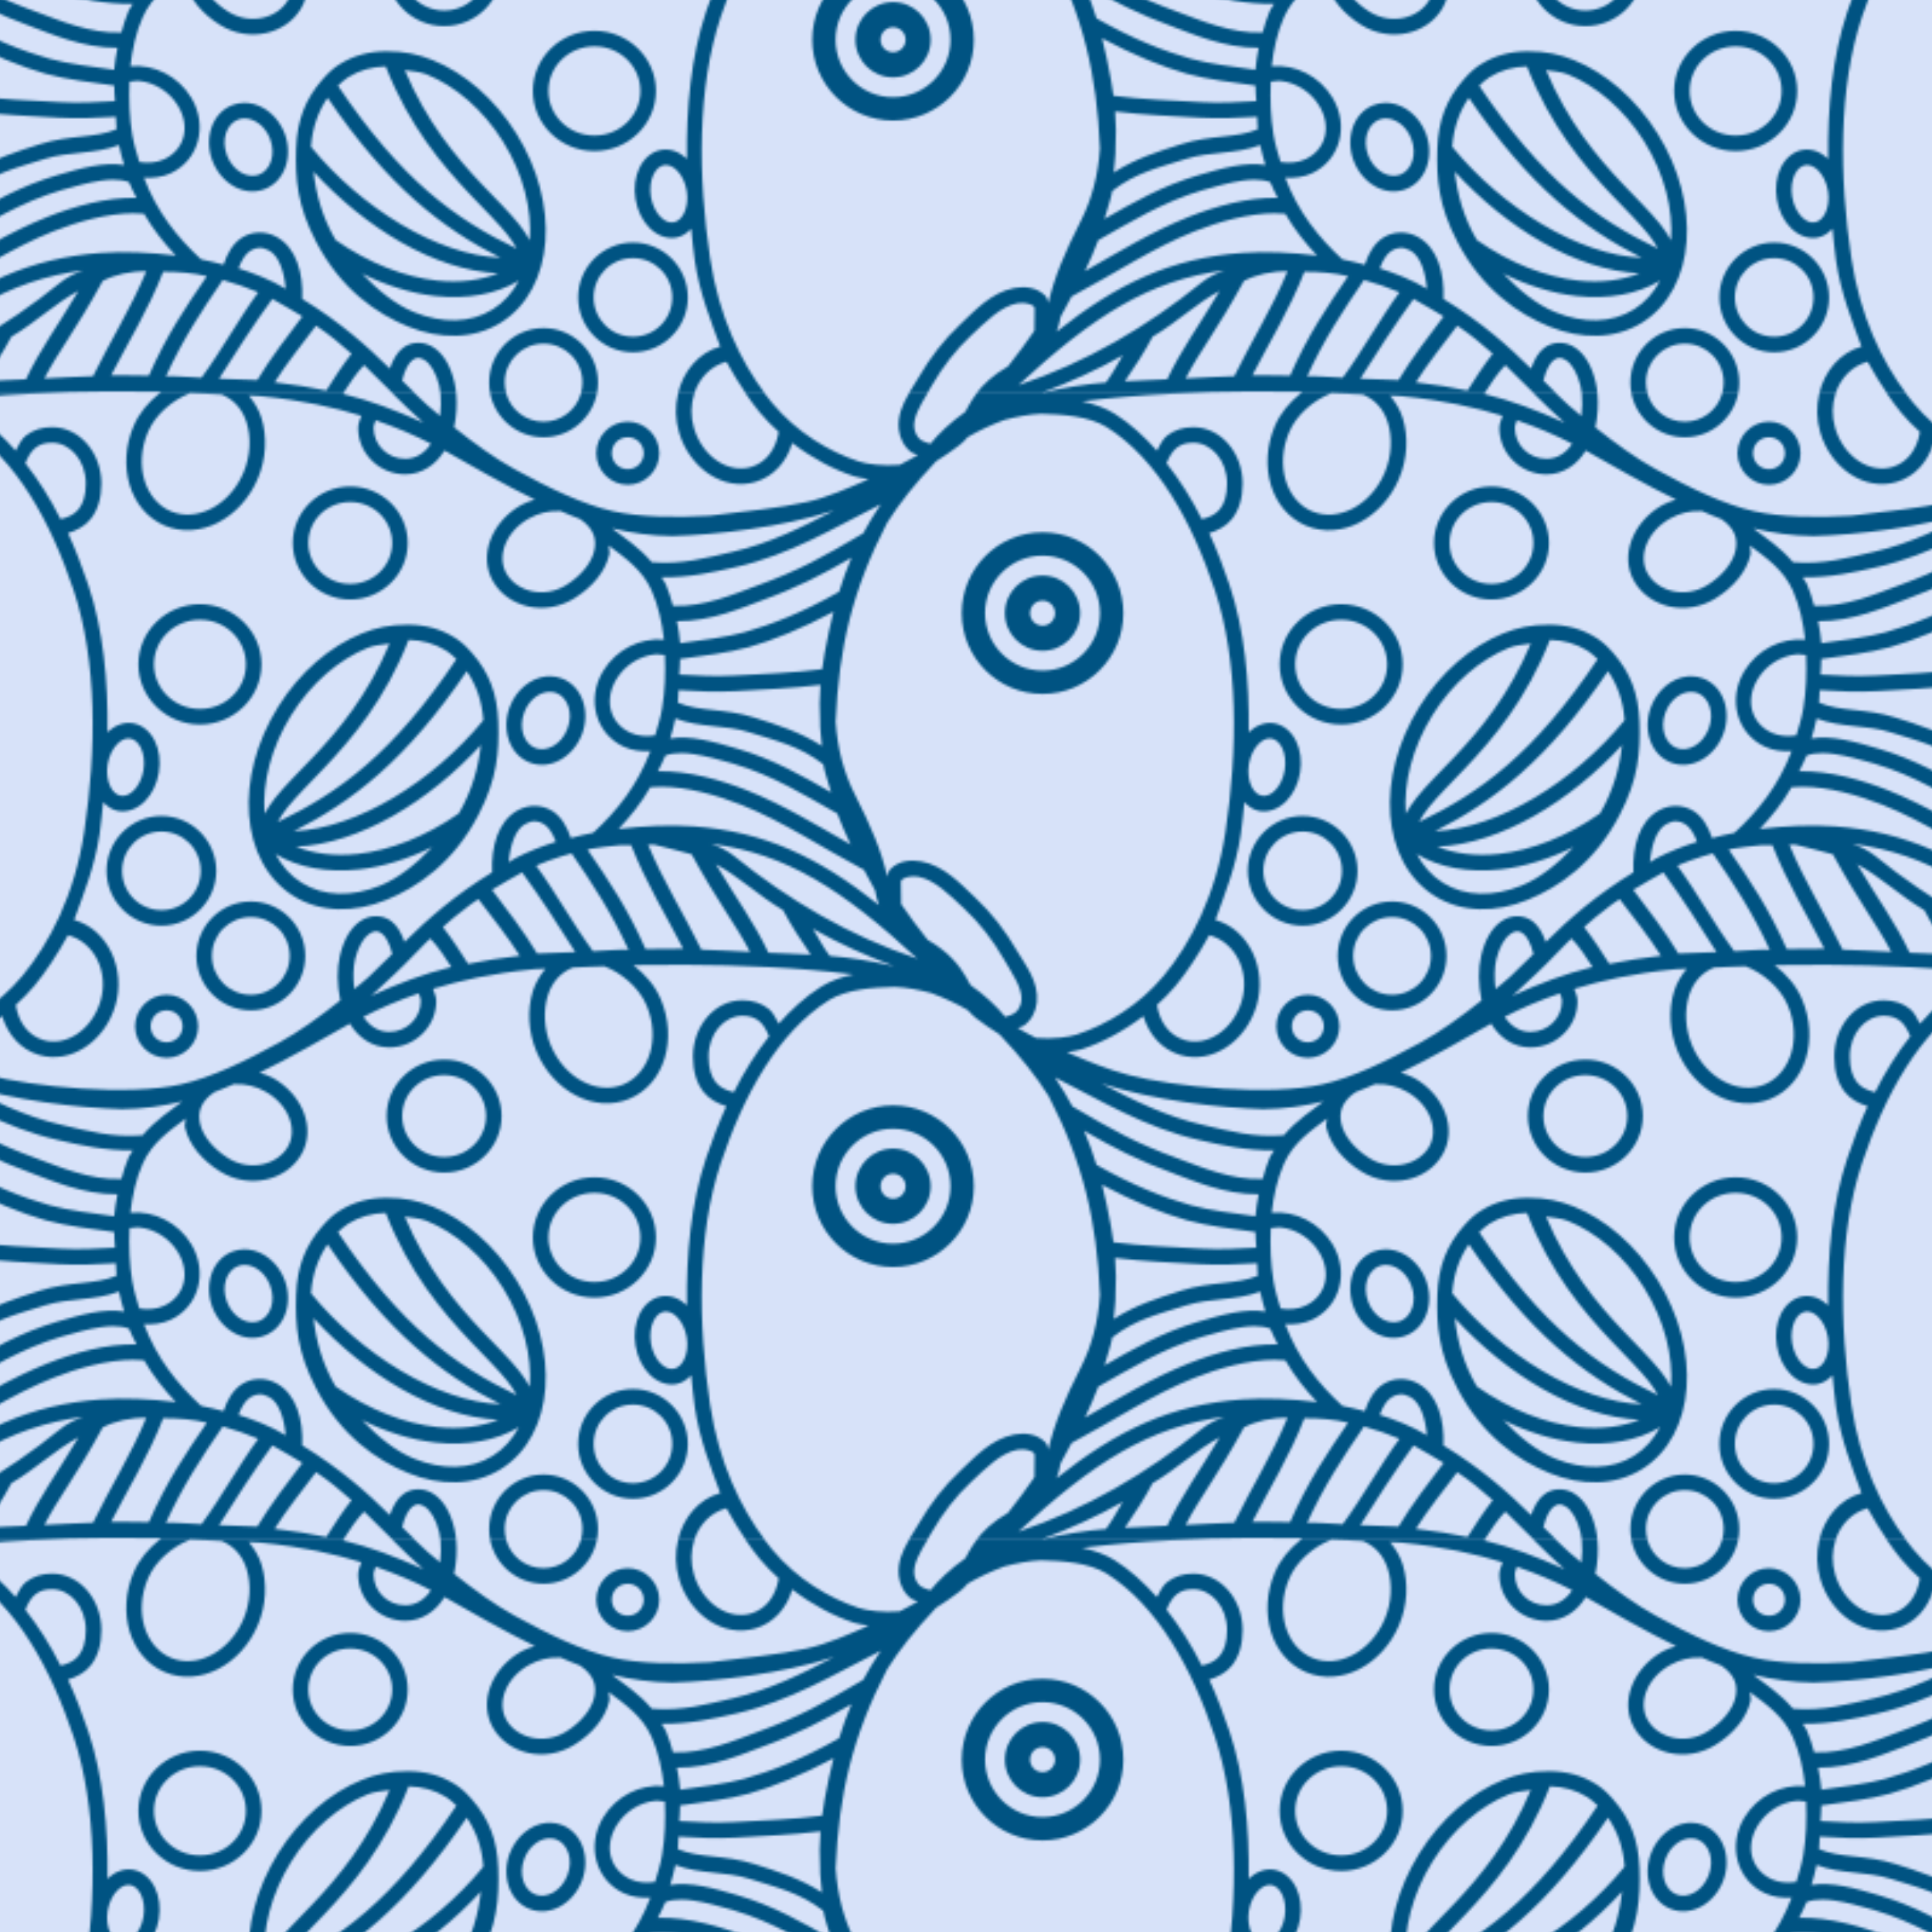 <?xml version="1.0" encoding="UTF-8" standalone="no"?>
<!-- Created with Inkscape (http://www.inkscape.org/) -->

<svg
  xmlns:dc="http://purl.org/dc/elements/1.1/"
  xmlns:cc="http://creativecommons.org/ns#"
  xmlns:rdf="http://www.w3.org/1999/02/22-rdf-syntax-ns#"
  xmlns:svg="http://www.w3.org/2000/svg"
  xmlns="http://www.w3.org/2000/svg"
  xmlns:xlink="http://www.w3.org/1999/xlink"
  xmlns:sodipodi="http://sodipodi.sourceforge.net/DTD/sodipodi-0.dtd"
  xmlns:inkscape="http://www.inkscape.org/namespaces/inkscape"
  width="800"
  height="800"
  viewBox="0 0 211.667 211.667"
  version="1.1"
  id="svg8"
  inkscape:version="0.92.4 (5da689c313, 2019-01-14)"
  sodipodi:docname="ghoti.svg">
 <defs
   id="defs2">
  <pattern
    inkscape:collect="always"
    xlink:href="#pattern5512"
    id="pattern5518"
    patternTransform="matrix(0.265,0,0,0.265,-19.004,128.479)" />
  <pattern
    patternUnits="userSpaceOnUse"
    width="471.828"
    height="236.93"
    patternTransform="matrix(0.265,0,0,0.265,1651.118,-899.332)"
    id="pattern4760">
   <path
     inkscape:connector-curvature="0"
     style="color:#000000;font-style:normal;font-variant:normal;font-weight:normal;font-stretch:normal;font-size:medium;line-height:normal;font-family:sans-serif;font-variant-ligatures:normal;font-variant-position:normal;font-variant-caps:normal;font-variant-numeric:normal;font-variant-alternates:normal;font-feature-settings:normal;text-indent:0;text-align:start;text-decoration:none;text-decoration-line:none;text-decoration-style:solid;text-decoration-color:#000000;letter-spacing:normal;word-spacing:normal;text-transform:none;writing-mode:lr-tb;direction:ltr;text-orientation:mixed;dominant-baseline:auto;baseline-shift:baseline;text-anchor:start;white-space:normal;shape-padding:0;clip-rule:nonzero;display:inline;overflow:visible;visibility:visible;opacity:1;isolation:auto;mix-blend-mode:normal;color-interpolation:sRGB;color-interpolation-filters:linearRGB;solid-color:#000000;solid-opacity:1;vector-effect:none;fill:#0000ff;fill-opacity:1;fill-rule:nonzero;stroke:none;stroke-width:6.425;stroke-linecap:round;stroke-linejoin:round;stroke-miterlimit:4;stroke-dasharray:none;stroke-dashoffset:0;stroke-opacity:1;marker:none;paint-order:markers fill stroke;color-rendering:auto;image-rendering:auto;shape-rendering:auto;text-rendering:auto;enable-background:accumulate"
     d="m 3.059,2.728484105318785e-12 c 8.524,15.646 18.536,27.181 27.266,36.365 5.949,6.259 11.275,11.493 15.037,16.16 1.734,2.152 3.015,4.124 4.016,6.031 -17.075,-8.162 -32.884,-18.272 -49.377,-35.953 v 8.996 c 14.234,14.185 28.195,23.422 42.727,30.75 -13.598,-0.602 -28.565,-6.105 -42.727,-14.789 v 7.441 c 13.634,8.027 28.022,13.136 41.826,13.756 -7.16,2.835 -15.78,4.053 -25.408,3.004 -5.302,-0.578 -10.826,-1.829 -16.418,-3.717 v 6.705 c 5.318,1.68 10.591,2.846 15.717,3.404 13.132,1.431 25.227,-0.737 34.568,-6.34 -2.585,4.924 -6.187,9.002 -10.82,11.885 -9.191,5.719 -20.791,5.879 -32.467,1.15 -2.374,-0.961 -4.708,-2.191 -6.998,-3.639 v 7.551 c 1.542,0.745 3.075,1.428 4.584,2.039 13.117,5.312 27.053,5.331 38.268,-1.646 11.215,-6.978 17.363,-19.488 18.396,-33.604 1.033,-14.116 -2.92,-29.995 -11.967,-44.541 -2.476,-3.982 -5.219,-7.652 -8.154,-11.01 h -8.846 c 4.232,4.131 8.152,8.949 11.545,14.404 8.379,13.472 11.934,28.111 10.996,40.738 -1.255,-2.206 -2.676,-4.441 -4.455,-6.648 -4.138,-5.135 -9.529,-10.39 -15.385,-16.551 -7.965,-8.38 -16.708,-18.58 -24.332,-31.943 z m 53.969,0 c 2.984,10.52 12.879,18.244 24.514,18.244 11.634,0 21.534,-7.724 24.52,-18.244 h -6.781 c -2.729,6.903 -9.585,11.814 -17.738,11.814 -8.153,2.73e-12 -15.01,-4.911 -17.738,-11.814 z m 63.34,0 c -0.504,7.062 -0.68,14.235 -0.588,21.439 -2.851,-2.669 -6.556,-4.357 -10.469,-3.713 -4.133,0.68 -7.32,3.671 -9.123,7.389 -1.803,3.718 -2.411,8.281 -1.631,13.021 0.78,4.741 2.821,8.868 5.721,11.812 2.899,2.944 6.873,4.754 11.006,4.074 2.543,-0.418 4.557,-1.87 6.281,-3.668 0.493,4.421 0.821,8.901 1.477,13.242 2.075,13.752 6.687,24.899 10.523,35.457 -14.168,4.006 -21.444,20.593 -17.033,35.41 4.41,14.817 18.36,24.342 31.594,20.402 7.639,-2.274 12.919,-8.427 15.215,-16.084 8.229,6.311 17.074,10.982 25.52,13.752 1.571,0.515 3.902,0.839 6.082,1.203 -8.483,3.7 -17.081,7.577 -25.727,9.463 -11.774,2.569 -23.968,3.661 -39.889,5.65 -14.528,0.881 -29.296,0.576 -40.02,-1.834 -12.558,-2.822 -26.336,-9.489 -40.711,-17.354 -8.009,-4.382 -16.717,-10.682 -25.076,-17.342 1.37,-6.563 1.432,-13.013 0.141,-18.52 -1.461,-6.232 -4.212,-11.412 -8.438,-14.27 -4.047,-2.737 -9.214,-2.683 -12.867,0.104 -0.884,0.674 -1.661,1.507 -2.355,2.455 v 18.088 c 3.612,3.569 7.176,7.016 10.809,10.195 -3.797,-1.679 -7.345,-3.184 -10.809,-4.572 v 6.906 c 4.923,1.977 9.585,4.098 13.961,6.385 -2.306,3.543 -5.953,6.229 -10.631,6.229 -1.155,0 -2.267,-0.156 -3.33,-0.426 v 6.547 c 1.085,0.186 2.194,0.303 3.33,0.303 7.108,0 12.827,-4.18 16.234,-9.84 5.687,3.131 11.342,6.415 17.771,10.016 7.434,4.155 13.637,7.349 19.588,10.27 -1.869,0.61 -3.752,1.181 -5.545,2.184 -12.239,6.84 -17.97,20.957 -11.707,31.713 6.197,10.642 21.37,14.46 33.521,6.955 7.493,-4.628 12.853,-11.072 14.512,-18.152 0.289,-1.231 -0.297,-2.462 -0.271,-3.713 6.78,5.101 13.935,9.983 17.768,18.646 2.777,6.279 4.283,13.185 5.094,20.248 -9.847,-0.808 -19.819,4.101 -25.225,13.125 -0.729,1.216 -1.33,2.467 -1.822,3.732 h 7.105 c 0.081,-0.142 0.146,-0.284 0.23,-0.426 3.536,-5.902 9.679,-9.657 15.887,-10.32 0.354,-0.038 0.706,-0.049 1.057,-0.045 1.052,0.013 2.093,0.183 3.137,0.318 0.145,3.482 0.16,6.987 0.016,10.473 h 71.875 c 2.55,-23.118 8.499,-42.938 20.014,-65.18 5.12,-8.1 11.504,-16.145 19.658,-24.773 0.224,-0.237 0.457,-0.463 0.686,-0.695 3.298,-2.084 6.587,-4.314 9.611,-6.65 1.308,-1.048 2.403,-2.149 3.352,-3.279 4.735,-2.777 9.849,-5.107 15.125,-7.092 5.077,-1.337 10.209,-2.329 15.119,-2.547 8.934,0.209 19.737,0.976 27.098,5.426 21.201,13.342 35.418,39.34 44.801,67.404 3.855,11.531 6.132,24.207 7.191,37.387 h 6.254 c -0.983,-13.781 -3.239,-27.133 -7.348,-39.424 -2.443,-7.306 -5.226,-14.509 -8.371,-21.451 3.639,-1.124 6.973,-2.857 9.346,-5.811 2.934,-3.653 4.443,-8.629 4.443,-14.697 0,-12.589 -8.913,-23.305 -20.461,-23.305 -4.143,3.6e-12 -7.882,1.214 -10.822,3.551 -1.884,1.497 -2.92,3.942 -4.164,6.156 -5.24,-5.858 -10.931,-11.147 -17.451,-15.25 -3.684,-2.318 -8.295,-4.035 -13.5,-5.123 22.618,-2.907 47.365,-3.875 69.693,-3.99 7.443,-0.038 14.617,0.018 21.354,0.129 -4.705,3.68 -8.888,8.281 -11.354,14.121 -6.929,16.417 -1.562,35.008 12.912,41.117 14.474,6.109 31.538,-3.019 38.467,-19.436 3.478,-8.24 3.921,-17.295 1.514,-25.055 -1.074,-3.463 -2.972,-6.539 -5.234,-9.264 1.502,0.132 2.951,0.037 4.467,0.184 0.214,0.044 0.43,0.066 0.648,0.066 17.398,1.716 30.116,4.652 41.398,8.076 -0.488,1.68 -1.336,3.215 -1.336,5.041 0,9.464 7.035,17.312 16.164,18.877 v -6.547 c -5.642,-1.43 -9.742,-6.399 -9.742,-12.33 0,-1.161 0.553,-2.119 0.848,-3.182 3.051,1.061 6.017,2.169 8.895,3.324 v -6.906 c -7.417,-2.972 -14.411,-5.345 -22.373,-7.305 2.132,-3.368 5.572,-8.649 8.705,-11.775 4.798,4.577 9.27,9.112 13.668,13.457 v -18.088 c -1.249,1.703 -2.228,3.789 -3.057,6.078 -9.638,-9.568 -20.738,-19.34 -36.207,-28.797 0.454,-10.512 -2.366,-21.095 -10.512,-25.607 -4.752,-2.632 -10.253,-2.407 -14.506,0.34 -3.509,2.266 -5.921,6.294 -7.516,11.109 -3.054,-0.801 -6.109,-1.574 -9.24,-2.178 -9.847,-9.041 -18.226,-19.507 -23.652,-33.766 3.709,0.157 7.432,-0.194 10.902,-1.771 10.528,-4.786 14.712,-16.777 10.541,-27.5 h -7.105 c 4.901,8.623 2.19,17.885 -6.1,21.654 -3.129,1.423 -6.661,1.638 -10.166,1.1 -1.063,-3.601 -2.212,-7.088 -2.9,-11.184 -0.637,-3.79 -1.001,-7.667 -1.162,-11.57 h -71.871 c 0.605,5.497 1.023,11.177 1.273,17.125 -0.732,11.056 -3.394,21.081 -7.904,29.975 -6.772,13.352 -10.994,23.312 -13.414,34.016 -0.306,-1.07 -0.436,-2.181 -1.328,-3.086 -3.536,-3.586 -8.628,-3.946 -12.727,-3.174 -9.62,1.812 -16.328,9.361 -22.309,14.955 -6.828,6.386 -12.613,13.922 -17.258,21.953 -3.32,5.74 -9.17,12.7 -8.238,21.395 0.394,3.674 2.172,7.27 5.344,9.58 0.673,0.49 1.78,0.617 2.568,1.012 -2.402,1.456 -5.032,2.731 -7.572,4.09 -6.957,0.573 -13.579,-0.336 -16.854,-1.41 -12.232,-4.011 -25.71,-11.969 -35.906,-24.25 -11.13,-13.406 -21.607,-33.33 -25.562,-59.541 -3.104,-20.566 -4.414,-42.214 -2.771,-62.639 z m 66.111,0 c 5.303,3.542 11.674,5.609 18.529,5.609 6.856,0 13.226,-2.067 18.529,-5.609 z m 215.551,0 c -7.247,3.934 -9.878,13.63 -6.596,22.266 3.532,9.291 12.998,14.964 21.541,11.717 8.543,-3.247 11.842,-13.771 8.311,-23.062 -1.87,-4.92 -5.403,-8.816 -9.58,-10.92 z m 31.586,0 c -2.201,5.076 -3.354,10.665 -3.568,17.191 -0.41,12.462 0.459,23.606 8.238,38.504 9.095,17.418 21.677,27.332 33.543,33.066 v -7.551 c -5.061,-3.2 -9.907,-7.466 -14.498,-12.27 4.824,2.344 9.679,4.286 14.498,5.809 v -6.705 c -8.508,-2.872 -17.177,-7.233 -25.482,-13.047 -5.471,-9.384 -8.101,-18.978 -9.094,-28.258 10.199,11.084 22.071,20.899 34.576,28.262 v -7.441 c -13.14,-8.058 -25.587,-18.854 -35.602,-31.045 0.004,-0.063 -0.028,-0.137 -0.023,-0.199 0.447,-6.113 2.052,-11.58 4.559,-16.316 z m 12.07,0 c 8.936,12.765 17.589,23.076 26.143,31.6 v -8.996 c -6.005,-6.437 -12.104,-13.883 -18.385,-22.604 z m -148.867,1.836 c 11.708,1.453 24.126,1.957 35.314,2.596 8.131,0.464 15.543,0.047 23.395,-0.406 0.166,1.719 0.036,3.482 0.273,5.176 -8.858,3.776 -19.225,2.24 -31.596,6.156 -9.664,3.059 -18.733,5.866 -27.977,11.736 0.268,-3.43 0.866,-7.363 0.752,-10.098 -4.960711486e-4,-0.012 -0.001,-0.023 -0.002,-0.035 0.295,-4.886 0.247,-9.93 -0.16,-15.125 z m 111.941,2.891 c 4.067,0.026 8.486,3.111 10.525,8.475 2.509,6.602 0.034,13.013 -4.592,14.771 -4.626,1.758 -10.743,-1.392 -13.252,-7.994 -2.509,-6.602 -0.034,-13.013 4.592,-14.771 0.867,-0.33 1.788,-0.486 2.727,-0.48 z m -51.963,11.037 c 0.583,2.907 1.375,5.568 2.154,8.244 -8.422,-1.388 -18.003,1.368 -27.725,4.201 -15.022,4.378 -27.574,11.638 -38.807,18.078 1.066,-3.895 2.666,-8.181 3.24,-11.598 9.722,-7.542 18.912,-9.549 30.486,-13.213 10.123,-3.204 20.314,-1.825 30.65,-5.713 z m -245.799,8.244 c 1.524,-0.033 3.151,0.689 4.742,2.305 1.819,1.847 3.376,4.816 3.957,8.348 0.581,3.531 0.061,6.843 -1.07,9.176 -1.131,2.332 -2.679,3.565 -4.385,3.846 -1.706,0.281 -3.57,-0.389 -5.389,-2.236 -1.819,-1.847 -3.376,-4.816 -3.957,-8.348 -0.581,-3.531 -0.061,-6.843 1.07,-9.176 1.131,-2.332 2.679,-3.573 4.385,-3.854 0.213,-0.035 0.429,-0.056 0.646,-0.061 z m 243.311,6.045 c 2.543,-0.019 4.768,0.316 6.65,1.035 0.884,2.346 2.057,4.335 3.086,6.504 -12.516,-0.302 -25.978,3.546 -36.902,7.891 -15.206,6.048 -28.946,14.542 -42.791,22.367 2.051,-4.456 4.05,-8.709 5.484,-12.764 12.645,-7.117 26.775,-15.923 43.184,-20.705 5.856,-1.707 11.465,-3.196 16.373,-3.92 1.749,-0.258 3.39,-0.397 4.916,-0.408 z m 8.393,13.902 c 1.527,-0.004 3.02,0.063 4.467,0.207 3.789,6.539 8.298,12.143 13.141,17.287 -10.608,-1.304 -21.254,-1.818 -31.064,-1.1 -29.197,2.138 -51.572,12.627 -76.594,32.545 0.681,-1.9 1.243,-3.951 1.652,-6.188 1.574,-2.826 3.026,-5.596 4.557,-8.42 0.163,-0.059 0.319,-0.129 0.471,-0.213 17.041,-9.032 32.916,-19.749 50.189,-26.619 10.118,-4.024 22.491,-7.474 33.182,-7.5 z m -265.223,12.098 c -12.486,0 -22.678,10.192 -22.678,22.678 0,12.486 10.192,22.678 22.678,22.678 12.486,0 22.678,-10.192 22.678,-22.678 0,-12.486 -10.192,-22.678 -22.678,-22.678 z m 317.318,2.186 c 1.302,-0.036 2.664,0.334 4.141,1.152 4,2.216 6.184,8.624 6.783,15.775 -6.041,-3.706 -13.511,-6.536 -19.488,-8.438 1.231,-3.375 2.899,-5.996 4.807,-7.229 1.22,-0.788 2.456,-1.226 3.758,-1.262 z m -317.318,4.244 c 9.014,0 16.248,7.234 16.248,16.248 -3.6e-12,9.014 -7.234,16.256 -16.248,16.256 -9.014,0 -16.256,-7.242 -16.256,-16.256 0,-9.014 7.242,-16.248 16.256,-16.248 z m 244.492,5.068 c -3.57,1.31 -6.772,2.902 -9.459,5.082 -22.336,18.126 -47.66,33.051 -75.699,42.385 30.974,-28.615 54.041,-43.378 85.158,-47.467 z m 26.121,0.402 c -6.283,15.18 -14.828,28.658 -22.006,43.354 -6.233,0.18 -13.464,0.608 -20.137,0.938 6.088,-11.696 13.024,-19.987 24.146,-40.348 4.973,-2.567 11.751,-4.153 17.996,-3.943 z m 6.99,0.193 c 6.14,-0.055 12.306,0.431 18.061,1.82 -8.805,12.817 -16.649,24.415 -23.994,41.119 -4.981,-0.024 -10.433,-0.233 -15.584,-0.133 7.022,-13.678 15.361,-27.053 21.518,-42.807 z m 24.625,3.381 c 4.899,1.322 10.236,3.188 14.674,5.088 -8.184,11.158 -15.208,24.127 -23.473,35.324 -5.75,-0.213 -10.836,-0.783 -14.703,-0.566 6.952,-15.227 14.759,-27.111 23.502,-39.846 z m -59.666,4.518 c -9.063,15.23 -15.835,24.096 -21.703,36.555 -5.982,0.331 -11.041,0.394 -17.51,0.818 4.15,-5.999 8.113,-12.105 11.479,-18.432 10.486,-6.203 18.197,-13.922 27.734,-18.941 z m 80.154,3.32 c 4.198,2.36 8.704,4.921 12.436,7.225 -5.768,7.637 -13.325,17.392 -18.646,26.326 -5.155,-0.137 -10.309,-0.37 -15.809,-0.576 6.108,-9.673 14.729,-23.102 22.02,-32.975 z m -161.846,1.652 c 2.032,0.035 4.08,0.62 4.977,1.529 -0.011,-0.011 0.154,0.152 0.244,0.959 0.09,0.807 0.057,2.087 -0.043,3.633 -0.096,1.494 -0.124,3.366 -0.068,5.373 -3.248,4.749 -6.882,9.667 -10.912,14.736 -8.788,5.063 -13.07,10.547 -15.869,15.367 -0.674,1.16 -1.251,2.239 -1.809,3.275 -6.157,4.388 -11.034,9.044 -14.426,13.24 -1.687,-0.497 -3.212,-1.052 -3.947,-1.588 -1.433,-1.044 -2.525,-3.082 -2.738,-5.072 -0.557,-5.2 3.741,-11.137 7.418,-17.494 4.359,-7.537 9.771,-14.571 16.078,-20.471 6.229,-5.826 12.303,-12.05 19.111,-13.332 0.631,-0.119 1.307,-0.168 1.984,-0.156 z m 179.908,9.41 c 5.402,3.524 10.042,7.486 14.693,11.572 -3.411,4.334 -7.813,10.937 -10.436,15.229 -6.441,-1.329 -13.498,-2.48 -21.355,-3.396 4.624,-7.411 11.815,-16.4 17.098,-23.404 z m -377.748,0.984 c -12.387,-9.1e-13 -22.492,10.113 -22.492,22.5 0,12.387 10.105,22.5 22.492,22.5 12.387,0 22.5,-10.113 22.5,-22.5 0,-12.387 -10.113,-22.5 -22.5,-22.5 z m 0,6.43 c 8.915,0 16.078,7.155 16.078,16.07 0,8.915 -7.163,16.07 -16.078,16.07 -8.915,0 -16.07,-7.155 -16.07,-16.07 0,-8.915 7.155,-16.07 16.07,-16.07 z m 239.455,4.852 c -2.271,3.779 -4.317,7.773 -6.969,11.221 -8.087,0.613 -17.204,2.117 -26.59,4.244 11.645,-4.361 22.916,-9.424 33.559,-15.465 z m -291.232,1.025 c 0.836,-0.001 1.746,0.352 2.895,1.129 2.117,1.432 4.563,5.262 5.773,10.424 0.851,3.631 0.851,7.921 0.346,12.334 -5.586,-4.329 -10.969,-9.741 -15.686,-14.469 1.011,-4.243 2.64,-7.209 4.191,-8.393 0.875,-0.668 1.644,-1.024 2.48,-1.025 z m 127.371,1.625 c 4.406,7.94 9.241,15.325 13.904,20.941 2.408,2.9 5.029,5.468 7.707,7.92 -1.182,7.219 -5.131,12.634 -11.42,14.506 -9.263,2.757 -20.027,-4.058 -23.607,-16.086 -3.58,-12.028 2.511,-24.414 13.416,-27.281 z m 250.09,12.865 c 4.291,0.161 8.712,0.254 13.021,0.531 5.008,2.001 8.628,6.011 10.371,11.627 1.914,6.168 1.591,13.808 -1.299,20.654 -5.806,13.755 -19.415,20.498 -30.045,16.012 -10.63,-4.487 -15.3,-18.946 -9.494,-32.701 3.252,-7.704 10.756,-13.596 17.445,-16.123 z m -290.863,11.773 c -7.16,0 -13.029,5.877 -13.029,13.037 0,7.16 5.869,13.037 13.029,13.037 7.16,0 13.037,-5.877 13.037,-13.037 0,-7.16 -5.877,-13.037 -13.037,-13.037 z m 0,6.43 c 3.688,0 6.613,2.919 6.613,6.607 0,3.688 -2.925,6.607 -6.613,6.607 -3.688,0 -6.607,-2.919 -6.607,-6.607 0,-3.688 2.919,-6.607 6.607,-6.607 z m 233.742,2.252 c 7.502,-9e-13 14.031,7.274 14.031,16.883 0,5.03 -1.178,8.378 -3.018,10.668 -1.689,2.103 -4.252,3.308 -7.428,4.059 -4.179,-8.385 -9.045,-16.092 -14.564,-23.111 1.14,-2.843 2.497,-5.029 4.148,-6.342 1.775,-1.41 3.869,-2.156 6.83,-2.156 z m 123.357,18.102 c -13.052,0 -23.762,10.463 -23.762,23.363 0,12.9 10.71,23.363 23.762,23.363 7.981,0 15.081,-3.917 19.398,-9.906 v -26.914 c -4.317,-5.989 -11.418,-9.906 -19.398,-9.906 z m 0,6.422 c 9.646,0 17.34,7.583 17.34,16.941 0,9.359 -7.693,16.934 -17.34,16.934 -9.646,0 -17.34,-7.575 -17.34,-16.934 0,-9.359 7.693,-16.941 17.34,-16.941 z m -252.557,0.967 c -0.076,0.14 -0.142,0.278 -0.217,0.418 -2.593,3.836 -4.906,7.678 -6.988,11.57 -17.066,9.984 -25.943,15.119 -44.268,21.762 -7.982,2.894 -21.548,8.878 -34.379,8.217 -0.868,-3.006 -1.679,-6.033 -2.945,-8.896 -0.498,-1.125 -1.252,-1.895 -1.83,-2.916 11.526,0.137 21.294,-2.077 30.922,-4.266 22.659,-5.151 40.872,-16.455 59.705,-25.889 z m -199.873,2.518 v 26.914 c 2.743,-3.806 4.365,-8.445 4.365,-13.457 0,-5.012 -1.622,-9.651 -4.365,-13.457 z m 180.609,0.023 c -13.344,6.99 -26.675,13.627 -41.865,17.08 -11.227,2.552 -20.904,5.34 -33.469,4.311 -5.382,-6.326 -11.533,-10.192 -16.434,-14.01 8.147,1.912 16.155,3.124 24.908,3.195 17.825,-0.503 45.329,-3.594 66.859,-10.576 z m -113.137,0.197 c 2.754,1.176 5.558,2.399 8.143,3.338 0.029,0.023 0.058,0.045 0.088,0.066 5.63,3.915 6.886,8.275 5.75,13.125 -1.136,4.85 -5.272,10.222 -11.633,14.15 -9.284,5.734 -20.399,2.493 -24.598,-4.717 -4.133,-7.097 -0.459,-17.418 9.295,-22.869 3.986,-2.227 8.259,-3.193 12.164,-3.041 0.264,0.015 0.531,-0.003 0.791,-0.053 z m 199.35,8.832 c -18.45,0 -33.408,14.956 -33.408,33.406 0,11.595 5.908,21.808 14.877,27.799 h 37.061 c 8.968,-5.991 14.877,-16.204 14.877,-27.799 0,-18.45 -14.956,-33.406 -33.406,-33.406 z m 0,9.643 c 13.124,0 23.764,10.639 23.764,23.764 0,13.124 -10.639,23.766 -23.764,23.766 -13.124,0 -23.766,-10.641 -23.766,-23.766 0,-13.124 10.641,-23.764 23.766,-23.764 z m -78.984,0.838 c -1.941,4.547 -3.626,9.22 -5.121,14.084 -15.138,8.597 -27.955,13.589 -39.16,16.742 -7.054,1.985 -18.069,3.375 -26.545,4.525 -0.275,-3.058 -0.762,-6.086 -1.357,-9.088 14.349,0.135 27.961,-5.999 34.93,-8.525 15.242,-5.525 25.086,-10.747 37.254,-17.738 z m 78.984,7.377 c -8.588,0 -15.551,6.961 -15.551,15.549 0,8.588 6.963,15.551 15.551,15.551 8.588,0 15.549,-6.963 15.549,-15.551 0,-8.588 -6.961,-15.549 -15.549,-15.549 z m 0,10.373 c 2.859,0 5.176,2.316 5.176,5.176 0,2.859 -2.316,5.178 -5.176,5.178 -2.859,0 -5.178,-2.318 -5.178,-5.178 0,-2.859 2.318,-5.176 5.178,-5.176 z m 123.467,1.486 c -13.968,0 -25.445,11.12 -25.445,24.861 0,2.296 0.327,4.516 0.926,6.627 h 6.781 c -0.814,-2.059 -1.277,-4.289 -1.277,-6.627 0,-10.176 8.43,-18.439 19.016,-18.439 10.586,4e-13 19.016,8.263 19.016,18.439 0,2.338 -0.463,4.568 -1.277,6.627 h 6.773 c 0.599,-2.111 0.926,-4.331 0.926,-6.627 0,-13.741 -11.469,-24.861 -25.438,-24.861 z m -209.883,3.111 c -1.377,5.401 -2.583,11.055 -3.676,17.07 -0.409,2.252 -0.739,4.474 -1.027,6.678 -11.638,1.546 -24.513,1.97 -36.369,2.646 -7.727,0.441 -14.897,0.043 -22.691,-0.406 0.087,-2.172 0.387,-4.286 0.34,-6.467 8.498,-1.145 20.124,-2.56 28.316,-4.865 10.189,-2.867 21.969,-7.68 35.107,-14.656 z m -176.029,5.363 c -1.522,-0.005 -2.969,0.06 -4.377,0.166 v 16.881 c 1.663,-3.417 3.259,-6.995 4.744,-10.791 5.711,0.122 10.91,1.596 15.506,4.455 1.583,0.985 2.89,2.275 4.238,3.521 -2.056,3.07 -4.088,5.984 -6.104,8.781 h 7.758 c 0.873,-1.247 1.748,-2.512 2.627,-3.807 0.839,1.205 1.596,2.483 2.297,3.807 h 7.146 c -1.747,-4.028 -4.151,-7.733 -7.277,-11.32 -3.055,-3.505 -5.089,-5.069 -7.289,-6.438 -5.608,-3.489 -11.9,-5.23 -19.27,-5.256 z m 467.451,0.166 c -5.407,0.407 -10.068,1.599 -14.621,3.443 -9.527,3.858 -18.718,10.495 -26.506,19.404 h 8.848 c 6.218,-6.07 13.117,-10.642 20.064,-13.455 3.086,-1.25 6.04,-1.217 9.072,-1.771 -2.31,5.504 -4.843,10.555 -7.508,15.227 h 7.594 c 1.046,-1.92 2.061,-3.92 3.057,-5.967 z m -408.609,21.129 c -0.541,-0.005 -1.079,0.021 -1.615,0.076 -1.891,0.194 -3.739,0.767 -5.479,1.643 h 13.674 c -0.55,-0.298 -1.118,-0.574 -1.721,-0.803 -1.602,-0.609 -3.238,-0.901 -4.859,-0.916 z"
     id="path4758" />
  </pattern>
  <pattern
    patternUnits="userSpaceOnUse"
    width="943.656"
    height="473.859"
    patternTransform="matrix(0.265,0,0,0.265,1899.557,-1527.608)"
    id="pattern5512">
   <path
     inkscape:connector-curvature="0"
     style="color:#000000;font-style:normal;font-variant:normal;font-weight:normal;font-stretch:normal;font-size:medium;line-height:normal;font-family:sans-serif;font-variant-ligatures:normal;font-variant-position:normal;font-variant-caps:normal;font-variant-numeric:normal;font-variant-alternates:normal;font-feature-settings:normal;text-indent:0;text-align:start;text-decoration:none;text-decoration-line:none;text-decoration-style:solid;text-decoration-color:#000000;letter-spacing:normal;word-spacing:normal;text-transform:none;writing-mode:lr-tb;direction:ltr;text-orientation:mixed;dominant-baseline:auto;baseline-shift:baseline;text-anchor:start;white-space:normal;shape-padding:0;clip-rule:nonzero;display:inline;overflow:visible;visibility:visible;opacity:1;isolation:auto;mix-blend-mode:normal;color-interpolation:sRGB;color-interpolation-filters:linearRGB;solid-color:#000000;solid-opacity:1;vector-effect:none;fill:#005382;fill-opacity:1;fill-rule:nonzero;stroke:none;stroke-width:6.425;stroke-linecap:round;stroke-linejoin:round;stroke-miterlimit:4;stroke-dasharray:none;stroke-dashoffset:0;stroke-opacity:1;marker:none;paint-order:markers fill stroke;color-rendering:auto;image-rendering:auto;shape-rendering:auto;text-rendering:auto;enable-background:accumulate"
     d="m 3.523,3.80168785341084e-10 c -1.071,1.418 -1.982,2.811 -2.76,4.15 -0.284,0.49 -0.508,0.919 -0.764,1.383 v 12.332 c 4.724,-2.767 9.824,-5.091 15.086,-7.07 5.077,-1.337 10.209,-2.329 15.119,-2.547 8.934,0.209 19.737,0.976 27.098,5.426 21.201,13.342 35.418,39.34 44.801,67.404 9.829,29.401 9.528,66.189 4.422,100.025 -3.956,26.211 -14.432,46.135 -25.562,59.541 -10.197,12.281 -23.674,20.239 -35.906,24.25 -3.274,1.074 -9.897,1.983 -16.854,1.41 -2.54,-1.359 -5.17,-2.634 -7.572,-4.09 0.788,-0.395 1.895,-0.521 2.568,-1.012 3.172,-2.31 4.95,-5.906 5.344,-9.58 0.932,-8.695 -4.919,-15.655 -8.238,-21.395 -4.645,-8.031 -10.43,-15.567 -17.258,-21.953 -0.978,-0.915 -2.02,-1.92 -3.047,-2.906 v 8.906 c 5.732,5.623 10.695,12.171 14.74,19.166 3.677,6.357 7.975,12.294 7.418,17.494 -0.213,1.99 -1.305,4.029 -2.738,5.072 -0.735,0.535 -2.261,1.091 -3.947,1.588 -3.404,-4.216 -8.277,-8.885 -14.389,-13.174 -0.333,-0.62 -0.72,-1.303 -1.084,-1.963 v 12.332 c 0.025,0.014 0.05,0.029 0.074,0.043 0.945,1.123 2.017,2.219 3.318,3.262 3.024,2.336 6.321,4.574 9.625,6.662 0.224,0.228 0.453,0.452 0.672,0.684 8.209,8.685 14.623,16.781 19.76,24.936 14.19,27.465 19.885,51.237 21.188,82.143 -0.732,11.056 -3.394,21.081 -7.904,29.975 -6.772,13.352 -10.994,23.312 -13.414,34.016 -0.306,-1.07 -0.436,-2.181 -1.328,-3.086 -3.536,-3.586 -8.628,-3.946 -12.727,-3.174 -8.047,1.516 -14.013,7.007 -19.264,12.049 v 8.906 c 0.445,-0.437 0.885,-0.88 1.34,-1.305 6.229,-5.826 12.303,-12.05 19.111,-13.332 0.631,-0.119 1.307,-0.168 1.984,-0.156 2.032,0.035 4.08,0.62 4.977,1.529 -0.011,-0.011 0.154,0.152 0.244,0.959 0.09,0.807 0.057,2.087 -0.043,3.633 -0.096,1.494 -0.124,3.366 -0.068,5.373 -3.248,4.749 -6.882,9.667 -10.912,14.736 -6.347,3.656 -10.324,7.53 -13.109,11.217 h 80.162 c 11.297,-0.565 22.541,-0.824 33.229,-0.879 7.443,-0.038 14.617,0.018 21.354,0.129 -0.31,0.242 -0.611,0.5 -0.916,0.75 h 12.299 c 0.21,-0.085 0.421,-0.177 0.629,-0.256 2.418,0.091 4.875,0.163 7.332,0.256 h 55.951 c 2.133,-3.369 5.56,-8.625 8.684,-11.742 4.166,3.975 8.085,7.924 11.926,11.742 h 9.193 c -1.863,-1.809 -3.681,-3.615 -5.391,-5.328 1.011,-4.243 2.64,-7.209 4.191,-8.393 0.875,-0.668 1.644,-1.024 2.48,-1.025 0.836,-0.001 1.746,0.352 2.895,1.129 2.117,1.432 4.563,5.262 5.773,10.424 0.238,1.015 0.401,2.086 0.514,3.193 h 6.488 c -0.152,-1.61 -0.393,-3.173 -0.742,-4.662 -1.461,-6.232 -4.212,-11.412 -8.438,-14.27 -4.047,-2.737 -9.214,-2.683 -12.867,0.104 -2.474,1.887 -4.123,4.971 -5.412,8.533 -9.638,-9.568 -20.738,-19.34 -36.207,-28.797 0.454,-10.512 -2.366,-21.095 -10.512,-25.607 -4.752,-2.632 -10.253,-2.407 -14.506,0.34 -3.509,2.266 -5.921,6.294 -7.516,11.109 -3.054,-0.801 -6.109,-1.574 -9.24,-2.178 -9.847,-9.041 -18.226,-19.507 -23.652,-33.766 3.709,0.157 7.432,-0.194 10.902,-1.771 11.77,-5.351 15.621,-19.711 8.719,-31.232 -5.406,-9.024 -15.378,-13.933 -25.225,-13.125 0.81,-7.063 2.317,-13.969 5.094,-20.248 3.832,-8.664 10.988,-13.545 17.768,-18.646 0.026,1.251 -0.56,2.481 -0.271,3.713 1.659,7.081 7.019,13.525 14.512,18.152 12.151,7.505 27.324,3.687 33.521,-6.955 6.263,-10.756 0.532,-24.873 -11.707,-31.713 -1.793,-1.002 -3.676,-1.574 -5.545,-2.184 5.95,-2.92 12.155,-6.115 19.342,-10.137 0.172,-0.074 0.337,-0.163 0.494,-0.266 6.183,-3.468 11.836,-6.752 17.523,-9.883 3.408,5.66 9.126,9.84 16.234,9.84 10.696,0 19.494,-8.59 19.494,-19.18 0,-1.826 -0.848,-3.361 -1.336,-5.041 11.283,-3.424 24,-6.36 41.398,-8.076 0.218,-2.67322166e-5 0.435,-0.022 0.648,-0.066 1.516,-0.147 2.965,-0.052 4.467,-0.184 -2.262,2.724 -4.16,5.801 -5.234,9.264 -2.408,7.76 -1.964,16.815 1.514,25.055 6.929,16.417 23.992,25.545 38.467,19.436 14.474,-6.109 19.841,-24.701 12.912,-41.117 -2.465,-5.84 -6.649,-10.441 -11.354,-14.121 6.736,-0.111 13.911,-0.167 21.354,-0.129 22.328,0.115 47.076,1.083 69.693,3.99 -5.205,1.089 -9.816,2.805 -13.5,5.123 -6.52,4.103 -12.211,9.392 -17.451,15.25 -1.244,-2.214 -2.28,-4.659 -4.164,-6.156 -2.94,-2.337 -6.679,-3.551 -10.822,-3.551 -11.548,0 -20.461,10.716 -20.461,23.305 0,6.068 1.509,11.044 4.443,14.697 2.372,2.954 5.707,4.687 9.346,5.811 -3.145,6.942 -5.929,14.145 -8.371,21.451 -6.214,18.589 -8.206,39.6 -7.936,60.863 -2.851,-2.669 -6.556,-4.357 -10.469,-3.713 -4.133,0.68 -7.32,3.671 -9.123,7.389 -1.803,3.718 -2.411,8.281 -1.631,13.021 0.78,4.741 2.821,8.868 5.721,11.812 2.899,2.944 6.873,4.754 11.006,4.074 2.543,-0.418 4.557,-1.87 6.281,-3.668 0.493,4.421 0.821,8.901 1.477,13.242 2.075,13.752 6.687,24.899 10.523,35.457 -9.073,2.565 -15.314,10.294 -17.475,19.41 h 6.717 c 2.063,-6.348 6.821,-11.418 13.297,-13.121 2.58,4.649 5.307,9.096 8.061,13.121 h 7.867 c -10.002,-13.27 -19.034,-31.926 -22.641,-55.826 -5.106,-33.836 -5.407,-70.624 4.422,-100.025 9.382,-28.065 23.6,-54.062 44.801,-67.404 7.361,-4.45 18.164,-5.216 27.098,-5.426 4.91,0.218 10.042,1.21 15.119,2.547 5.276,1.984 10.389,4.314 15.123,7.09 0.949,1.131 2.044,2.232 3.354,3.281 3.024,2.336 6.321,4.574 9.625,6.662 0.224,0.228 0.453,0.452 0.672,0.684 8.209,8.685 14.623,16.781 19.76,24.936 14.187,27.459 19.884,51.228 21.187,82.125 -0.731,11.063 -3.391,21.094 -7.904,29.992 -6.772,13.352 -10.994,23.312 -13.414,34.016 -0.306,-1.07 -0.436,-2.181 -1.328,-3.086 -3.536,-3.586 -8.628,-3.946 -12.727,-3.174 -9.62,1.812 -16.328,9.361 -22.309,14.955 -6.828,6.386 -12.613,13.922 -17.258,21.953 -1.194,2.065 -2.715,4.296 -4.131,6.701 h 7.617 c 0.692,-1.153 1.393,-2.304 2.078,-3.488 4.359,-7.537 9.771,-14.571 16.078,-20.471 6.229,-5.826 12.303,-12.05 19.111,-13.332 0.631,-0.119 1.307,-0.168 1.984,-0.156 2.032,0.035 4.08,0.62 4.977,1.529 -0.011,-0.011 0.154,0.152 0.244,0.959 0.09,0.807 0.057,2.087 -0.043,3.633 -0.096,1.494 -0.124,3.366 -0.068,5.373 -3.248,4.749 -6.882,9.667 -10.912,14.736 -6.347,3.657 -10.325,7.53 -13.109,11.217 h 80.162 c 11.297,-0.565 22.541,-0.824 33.229,-0.879 7.443,-0.038 14.617,0.018 21.354,0.129 -0.31,0.242 -0.611,0.5 -0.916,0.75 h 12.299 c 0.21,-0.085 0.421,-0.177 0.629,-0.256 2.418,0.091 4.875,0.163 7.332,0.256 h 55.951 c 2.133,-3.369 5.56,-8.625 8.684,-11.742 4.166,3.975 8.085,7.924 11.926,11.742 h 9.193 c -1.863,-1.809 -3.681,-3.615 -5.391,-5.328 1.011,-4.243 2.64,-7.209 4.191,-8.393 0.875,-0.668 1.644,-1.024 2.48,-1.025 0.836,-0.001 1.746,0.352 2.895,1.129 2.117,1.432 4.563,5.262 5.773,10.424 0.238,1.015 0.401,2.086 0.514,3.193 h 6.488 c -0.152,-1.61 -0.393,-3.173 -0.742,-4.662 -1.461,-6.232 -4.212,-11.412 -8.438,-14.27 -4.047,-2.737 -9.214,-2.683 -12.867,0.104 -2.474,1.887 -4.123,4.971 -5.412,8.533 -9.638,-9.568 -20.738,-19.34 -36.207,-28.797 0.454,-10.512 -2.366,-21.095 -10.512,-25.607 -4.752,-2.632 -10.253,-2.407 -14.506,0.34 -3.509,2.266 -5.921,6.294 -7.516,11.109 -3.054,-0.801 -6.109,-1.574 -9.24,-2.178 -9.847,-9.041 -18.226,-19.507 -23.652,-33.766 3.709,0.157 7.432,-0.194 10.902,-1.771 11.77,-5.351 15.621,-19.711 8.719,-31.232 -5.406,-9.024 -15.378,-13.933 -25.225,-13.125 0.81,-7.063 2.317,-13.969 5.094,-20.248 3.832,-8.664 10.988,-13.545 17.768,-18.646 0.026,1.251 -0.56,2.481 -0.271,3.713 1.659,7.081 7.019,13.525 14.512,18.152 12.151,7.505 27.324,3.687 33.521,-6.955 6.263,-10.756 0.532,-24.873 -11.707,-31.713 -1.793,-1.002 -3.676,-1.574 -5.545,-2.184 5.95,-2.92 12.155,-6.115 19.342,-10.137 0.172,-0.074 0.337,-0.163 0.494,-0.266 6.183,-3.468 11.836,-6.752 17.523,-9.883 3.408,5.66 9.126,9.84 16.234,9.84 10.696,0 19.494,-8.59 19.494,-19.18 0,-1.826 -0.848,-3.361 -1.336,-5.041 11.283,-3.424 24,-6.36 41.398,-8.076 0.218,-2.6732213e-5 0.435,-0.022 0.648,-0.066 1.516,-0.147 2.965,-0.052 4.467,-0.184 -2.262,2.724 -4.16,5.801 -5.234,9.264 -2.408,7.76 -1.964,16.815 1.514,25.055 6.929,16.417 23.992,25.545 38.467,19.436 14.474,-6.109 19.841,-24.701 12.912,-41.117 -2.465,-5.84 -6.649,-10.441 -11.354,-14.121 6.736,-0.111 13.911,-0.167 21.354,-0.129 22.328,0.115 47.076,1.083 69.693,3.99 -5.205,1.089 -9.816,2.805 -13.5,5.123 -6.52,4.103 -12.211,9.392 -17.451,15.25 -1.244,-2.214 -2.28,-4.659 -4.164,-6.156 -2.94,-2.337 -6.679,-3.551 -10.822,-3.551 -11.548,0 -20.461,10.716 -20.461,23.305 0,6.068 1.509,11.044 4.443,14.697 2.372,2.954 5.707,4.687 9.346,5.811 -3.145,6.942 -5.929,14.145 -8.371,21.451 -6.214,18.589 -8.206,39.6 -7.936,60.863 -2.851,-2.669 -6.556,-4.357 -10.469,-3.713 -4.133,0.68 -7.32,3.671 -9.123,7.389 -1.803,3.718 -2.411,8.281 -1.631,13.021 0.78,4.741 2.821,8.868 5.721,11.812 2.899,2.944 6.873,4.754 11.006,4.074 2.543,-0.418 4.557,-1.87 6.281,-3.668 0.493,4.421 0.821,8.901 1.477,13.242 2.075,13.752 6.687,24.899 10.523,35.457 -9.073,2.565 -15.314,10.294 -17.475,19.41 h 6.717 c 2.063,-6.348 6.821,-11.418 13.297,-13.121 2.58,4.649 5.307,9.096 8.061,13.121 h 7.867 c -10.002,-13.27 -19.034,-31.926 -22.641,-55.826 -5.106,-33.836 -5.407,-70.624 4.422,-100.025 9.382,-28.065 23.6,-54.062 44.801,-67.404 7.361,-4.45 18.164,-5.216 27.098,-5.426 4.91,0.218 10.042,1.21 15.119,2.547 5.261,1.979 10.361,4.3 15.084,7.066 v -12.332 c -0.256,-0.463 -0.478,-0.89 -0.762,-1.379 -2.798,-4.818 -7.076,-10.298 -15.855,-15.359 -4.037,-5.068 -7.673,-9.985 -10.926,-14.736 0.056,-2.01 0.028,-3.885 -0.068,-5.381 -0.1,-1.546 -0.133,-2.826 -0.043,-3.633 0.09,-0.807 0.255,-0.97 0.244,-0.959 0.897,-0.909 2.944,-1.494 4.977,-1.529 0.677,-0.012 1.354,0.037 1.984,0.156 6.809,1.283 12.882,7.506 19.111,13.332 0.454,0.425 0.893,0.868 1.338,1.305 v -8.906 c -5.25,-5.042 -11.215,-10.533 -19.262,-12.049 -4.099,-0.772 -9.191,-0.412 -12.727,3.174 -0.892,0.904 -1.023,2.016 -1.328,3.086 -2.42,-10.704 -6.642,-20.663 -13.414,-34.016 -4.513,-8.898 -7.174,-18.929 -7.904,-29.992 1.306,-30.95 7.038,-54.761 21.289,-82.287 5.12,-8.1 11.504,-16.145 19.658,-24.773 0.224,-0.237 0.457,-0.463 0.686,-0.695 3.298,-2.084 6.587,-4.314 9.611,-6.65 1.308,-1.048 2.403,-2.149 3.352,-3.279 0.013,-0.007 0.026,-0.014 0.039,-0.021 v -12.332 c -0.35,0.635 -0.723,1.294 -1.045,1.893 -6.157,4.388 -11.034,9.044 -14.426,13.24 -1.687,-0.497 -3.212,-1.052 -3.947,-1.588 -1.433,-1.044 -2.525,-3.082 -2.738,-5.072 -0.453,-4.232 2.314,-8.969 5.34,-14.006 h -7.617 c -2.519,4.279 -4.704,9.127 -4.107,14.693 0.394,3.674 2.172,7.27 5.344,9.58 0.673,0.49 1.78,0.617 2.568,1.012 -2.402,1.456 -5.032,2.731 -7.572,4.09 -6.957,0.573 -13.579,-0.336 -16.854,-1.41 -12.232,-4.011 -25.71,-11.969 -35.906,-24.25 -0.981,-1.182 -1.955,-2.432 -2.922,-3.715 h -7.867 c 1.949,2.849 3.911,5.493 5.844,7.82 2.408,2.9 5.029,5.468 7.707,7.92 -1.182,7.219 -5.131,12.634 -11.42,14.506 -9.263,2.757 -20.027,-4.058 -23.607,-16.086 -1.454,-4.885 -1.292,-9.819 0.119,-14.16 h -6.717 c -1.213,5.118 -1.145,10.672 0.441,16 4.41,14.817 18.36,24.342 31.594,20.402 7.639,-2.274 12.919,-8.427 15.215,-16.084 8.229,6.311 17.074,10.982 25.52,13.752 1.571,0.515 3.902,0.839 6.082,1.203 -8.483,3.7 -17.081,7.577 -25.727,9.463 -11.774,2.569 -23.968,3.661 -39.889,5.65 -14.528,0.881 -29.296,0.576 -40.02,-1.834 -12.558,-2.822 -26.336,-9.489 -40.711,-17.354 -8.009,-4.382 -16.717,-10.682 -25.076,-17.342 1,-4.788 1.294,-9.512 0.883,-13.857 h -6.488 c 0.29,2.851 0.196,5.962 -0.168,9.141 -3.561,-2.76 -7.019,-5.958 -10.295,-9.141 h -9.193 c 4.216,4.191 8.337,8.222 12.551,11.91 -11.926,-5.274 -21.501,-9.002 -33.182,-11.877 0.006,-0.01 0.015,-0.023 0.021,-0.033 h -55.951 c 1.904,0.072 3.808,0.154 5.689,0.275 5.008,2.001 8.628,6.011 10.371,11.627 1.914,6.168 1.591,13.808 -1.299,20.654 -5.806,13.755 -19.415,20.498 -30.045,16.012 -10.63,-4.487 -15.3,-18.946 -9.494,-32.701 3.151,-7.465 10.291,-13.217 16.816,-15.867 h -12.299 c -4.326,3.552 -8.135,7.915 -10.438,13.371 -6.929,16.417 -1.562,35.008 12.912,41.117 14.474,6.109 31.538,-3.019 38.467,-19.436 3.478,-8.24 3.921,-17.295 1.514,-25.055 -1.074,-3.463 -2.972,-6.539 -5.234,-9.264 1.502,0.132 2.951,0.037 4.467,0.184 0.214,0.044 0.43,0.066 0.648,0.066 17.398,1.716 30.116,4.652 41.398,8.076 -0.488,1.68 -1.336,3.215 -1.336,5.041 0,10.589 8.798,19.18 19.494,19.18 7.108,0 12.827,-4.18 16.234,-9.84 5.687,3.131 11.342,6.415 17.771,10.016 7.434,4.155 13.637,7.349 19.588,10.27 -1.869,0.61 -3.752,1.181 -5.545,2.184 -12.239,6.84 -17.97,20.957 -11.707,31.713 6.197,10.642 21.37,14.46 33.521,6.955 7.493,-4.628 12.853,-11.072 14.512,-18.152 0.289,-1.231 -0.297,-2.462 -0.271,-3.713 6.78,5.101 13.935,9.983 17.768,18.646 2.777,6.279 4.283,13.185 5.094,20.248 -9.847,-0.808 -19.819,4.101 -25.225,13.125 -6.902,11.522 -3.051,25.881 8.719,31.232 3.471,1.578 7.193,1.928 10.902,1.771 -5.426,14.259 -13.806,24.725 -23.652,33.766 -3.132,0.604 -6.187,1.376 -9.24,2.178 -1.594,-4.815 -4.007,-8.843 -7.516,-11.109 -4.253,-2.747 -9.754,-2.972 -14.506,-0.34 -8.146,4.513 -10.966,15.096 -10.512,25.607 -15.469,9.457 -26.569,19.229 -36.207,28.797 -1.289,-3.562 -2.939,-6.646 -5.412,-8.533 -3.653,-2.786 -8.821,-2.84 -12.867,-0.104 -4.226,2.858 -6.976,8.037 -8.438,14.27 -1.291,5.507 -1.23,11.957 0.141,18.52 -8.359,6.66 -17.067,12.96 -25.076,17.342 -14.375,7.864 -28.153,14.532 -40.711,17.354 -22.059,4.957 -61.237,1.044 -80.219,-3.891 -8.255,-2.146 -16.933,-5.688 -25.416,-9.389 2.18,-0.364 4.511,-0.688 6.082,-1.203 8.445,-2.77 17.291,-7.441 25.52,-13.752 2.296,7.657 7.576,13.81 15.215,16.084 13.234,3.939 27.183,-5.585 31.594,-20.402 4.41,-14.817 -2.864,-31.406 -17.031,-35.412 3.837,-10.558 8.446,-21.703 10.521,-35.455 0.655,-4.342 0.984,-8.821 1.477,-13.242 1.725,1.798 3.738,3.25 6.281,3.668 4.133,0.68 8.107,-1.13 11.006,-4.074 2.899,-2.944 4.941,-7.072 5.721,-11.812 0.78,-4.741 0.172,-9.304 -1.631,-13.021 -1.803,-3.718 -4.99,-6.709 -9.123,-7.389 -3.912,-0.644 -7.618,1.044 -10.469,3.713 0.271,-21.264 -1.721,-42.275 -7.936,-60.863 -2.443,-7.306 -5.226,-14.509 -8.371,-21.451 3.639,-1.124 6.973,-2.857 9.346,-5.811 2.934,-3.653 4.443,-8.629 4.443,-14.697 0,-12.589 -8.913,-23.305 -20.461,-23.305 -4.143,0 -7.882,1.214 -10.822,3.551 -1.884,1.497 -2.92,3.942 -4.164,6.156 -5.24,-5.858 -10.931,-11.147 -17.451,-15.25 -3.684,-2.318 -8.295,-4.035 -13.5,-5.123 11.792,-1.516 24.16,-2.496 36.465,-3.111 h -80.162 c -1.071,1.418 -1.982,2.811 -2.76,4.15 -0.674,1.16 -1.251,2.239 -1.809,3.275 -6.157,4.388 -11.034,9.044 -14.426,13.24 -1.687,-0.497 -3.212,-1.052 -3.947,-1.588 -1.433,-1.044 -2.525,-3.082 -2.738,-5.072 -0.453,-4.232 2.314,-8.969 5.34,-14.006 h -7.617 c -2.519,4.279 -4.704,9.127 -4.107,14.693 0.394,3.674 2.172,7.27 5.344,9.58 0.673,0.49 1.78,0.617 2.568,1.012 -2.402,1.456 -5.032,2.731 -7.572,4.09 -6.957,0.573 -13.579,-0.336 -16.854,-1.41 -12.232,-4.011 -25.71,-11.969 -35.906,-24.25 -0.981,-1.182 -1.955,-2.432 -2.922,-3.715 h -7.867 c 1.949,2.849 3.911,5.493 5.844,7.82 2.408,2.9 5.029,5.468 7.707,7.92 -1.182,7.219 -5.131,12.634 -11.42,14.506 -9.263,2.757 -20.027,-4.058 -23.607,-16.086 -1.454,-4.885 -1.292,-9.819 0.119,-14.16 h -6.717 c -1.213,5.118 -1.145,10.672 0.441,16 4.41,14.817 18.36,24.342 31.594,20.402 7.639,-2.274 12.919,-8.427 15.215,-16.084 8.229,6.311 17.074,10.982 25.52,13.752 1.571,0.515 3.902,0.839 6.082,1.203 -8.483,3.7 -17.081,7.577 -25.727,9.463 -11.774,2.569 -23.968,3.661 -39.889,5.65 -14.528,0.881 -29.296,0.576 -40.02,-1.834 -12.558,-2.822 -26.336,-9.489 -40.711,-17.354 -8.009,-4.382 -16.717,-10.682 -25.076,-17.342 1,-4.788 1.294,-9.512 0.883,-13.857 h -6.488 c 0.29,2.851 0.196,5.962 -0.168,9.141 -3.561,-2.76 -7.019,-5.958 -10.295,-9.141 h -9.193 c 4.216,4.191 8.337,8.222 12.551,11.91 -11.926,-5.274 -21.501,-9.002 -33.182,-11.877 0.006,-0.01 0.015,-0.023 0.021,-0.033 h -55.951 c 1.904,0.072 3.808,0.154 5.689,0.275 5.008,2.001 8.628,6.011 10.371,11.627 1.914,6.168 1.591,13.808 -1.299,20.654 -5.806,13.755 -19.415,20.498 -30.045,16.012 -10.63,-4.487 -15.3,-18.946 -9.494,-32.701 3.151,-7.465 10.291,-13.217 16.816,-15.867 h -12.299 c -4.326,3.552 -8.135,7.915 -10.438,13.371 -6.929,16.417 -1.562,35.008 12.912,41.117 14.474,6.109 31.538,-3.019 38.467,-19.436 3.478,-8.24 3.921,-17.295 1.514,-25.055 -1.074,-3.463 -2.972,-6.539 -5.234,-9.264 1.502,0.132 2.951,0.037 4.467,0.184 0.214,0.044 0.43,0.066 0.648,0.066 17.398,1.716 30.116,4.652 41.398,8.076 -0.488,1.68 -1.336,3.215 -1.336,5.041 0,10.589 8.798,19.18 19.494,19.18 7.108,0 12.827,-4.18 16.234,-9.84 5.687,3.131 11.342,6.415 17.771,10.016 7.434,4.155 13.637,7.349 19.588,10.27 -1.869,0.61 -3.752,1.181 -5.545,2.184 -12.239,6.84 -17.97,20.957 -11.707,31.713 6.197,10.642 21.37,14.46 33.521,6.955 7.493,-4.628 12.853,-11.072 14.512,-18.152 0.289,-1.231 -0.297,-2.462 -0.271,-3.713 6.78,5.101 13.935,9.983 17.768,18.646 2.777,6.279 4.283,13.185 5.094,20.248 -9.847,-0.808 -19.819,4.101 -25.225,13.125 -6.902,11.522 -3.051,25.881 8.719,31.232 3.471,1.578 7.193,1.928 10.902,1.771 -5.426,14.259 -13.806,24.725 -23.652,33.766 -3.132,0.604 -6.187,1.376 -9.24,2.178 -1.594,-4.815 -4.007,-8.843 -7.516,-11.109 -4.253,-2.747 -9.754,-2.972 -14.506,-0.34 -8.146,4.513 -10.966,15.096 -10.512,25.607 -15.469,9.457 -26.569,19.229 -36.207,28.797 -1.289,-3.562 -2.939,-6.646 -5.412,-8.533 -3.653,-2.786 -8.821,-2.84 -12.867,-0.104 -4.226,2.858 -6.976,8.037 -8.438,14.27 -1.291,5.507 -1.23,11.957 0.141,18.52 -8.359,6.66 -17.067,12.96 -25.076,17.342 -14.375,7.864 -28.153,14.532 -40.711,17.354 -22.059,4.957 -61.237,1.044 -80.219,-3.891 -8.255,-2.146 -16.933,-5.688 -25.416,-9.389 2.18,-0.364 4.511,-0.688 6.082,-1.203 8.445,-2.77 17.291,-7.441 25.52,-13.752 2.296,7.657 7.576,13.81 15.215,16.084 13.234,3.939 27.183,-5.585 31.594,-20.402 4.41,-14.817 -2.864,-31.406 -17.031,-35.412 3.837,-10.558 8.446,-21.703 10.521,-35.455 0.655,-4.342 0.984,-8.821 1.477,-13.242 1.725,1.798 3.738,3.25 6.281,3.668 4.133,0.68 8.107,-1.13 11.006,-4.074 2.899,-2.944 4.941,-7.072 5.721,-11.812 0.78,-4.741 0.172,-9.304 -1.631,-13.021 -1.803,-3.718 -4.99,-6.709 -9.123,-7.389 -3.912,-0.644 -7.618,1.044 -10.469,3.713 0.271,-21.264 -1.721,-42.275 -7.936,-60.863 -2.443,-7.306 -5.226,-14.509 -8.371,-21.451 3.639,-1.124 6.973,-2.857 9.346,-5.811 2.934,-3.653 4.443,-8.629 4.443,-14.697 0,-12.589 -8.913,-23.305 -20.461,-23.305 -4.143,0 -7.882,1.214 -10.822,3.551 -1.884,1.497 -2.92,3.942 -4.164,6.156 -5.24,-5.858 -10.931,-11.147 -17.451,-15.25 -3.684,-2.318 -8.295,-4.035 -13.5,-5.123 11.792,-1.516 24.16,-2.496 36.465,-3.111 z m 270.871,0 c 2.115,10.22 11.201,17.947 22.029,17.947 10.829,0 19.919,-7.728 22.035,-17.947 h -6.617 c -1.953,6.675 -8.088,11.518 -15.418,11.518 -7.33,0 -13.46,-4.842 -15.412,-11.518 z m 471.828,0 c 2.115,10.22 11.201,17.947 22.029,17.947 10.829,0 19.919,-7.728 22.035,-17.947 h -6.617 c -1.953,6.675 -8.088,11.518 -15.418,11.518 -7.33,0 -13.46,-4.842 -15.412,-11.518 z m -244.189,8.248 c 8.934,0.209 19.737,0.976 27.098,5.426 21.201,13.342 35.418,39.34 44.801,67.404 9.829,29.401 9.528,66.189 4.422,100.025 -3.956,26.211 -14.432,46.135 -25.562,59.541 -10.197,12.281 -23.674,20.239 -35.906,24.25 -3.274,1.074 -9.897,1.983 -16.854,1.41 -2.54,-1.359 -5.17,-2.634 -7.572,-4.09 0.788,-0.395 1.895,-0.521 2.568,-1.012 3.172,-2.31 4.95,-5.906 5.344,-9.58 0.932,-8.695 -4.919,-15.655 -8.238,-21.395 -4.645,-8.031 -10.43,-15.567 -17.258,-21.953 -5.98,-5.594 -12.688,-13.143 -22.309,-14.955 -4.099,-0.772 -9.191,-0.412 -12.727,3.174 -0.892,0.904 -1.023,2.016 -1.328,3.086 -2.42,-10.704 -6.642,-20.663 -13.414,-34.016 -4.513,-8.898 -7.174,-18.929 -7.904,-29.992 1.306,-30.95 7.038,-54.761 21.289,-82.287 5.12,-8.1 11.504,-16.145 19.658,-24.773 0.224,-0.237 0.457,-0.463 0.686,-0.695 3.298,-2.084 6.587,-4.314 9.611,-6.65 1.308,-1.048 2.403,-2.149 3.352,-3.279 4.735,-2.777 9.849,-5.107 15.125,-7.092 5.077,-1.337 10.209,-2.329 15.119,-2.547 z m -275.014,2.672 c 8.272,2.877 15.922,6.085 22.855,9.709 -2.306,3.543 -5.953,6.229 -10.631,6.229 -7.29,0 -13.072,-5.707 -13.072,-12.756 0,-1.161 0.553,-2.119 0.848,-3.182 z m 471.828,0 c 8.272,2.877 15.922,6.085 22.855,9.709 -2.306,3.543 -5.953,6.229 -10.631,6.229 -7.29,0 -13.072,-5.707 -13.072,-12.756 0,-1.161 0.553,-2.119 0.848,-3.182 z m -367.604,0.598 c -7.16,0 -13.029,5.877 -13.029,13.037 0,7.16 5.869,13.037 13.029,13.037 7.16,0 13.037,-5.877 13.037,-13.037 0,-7.16 -5.877,-13.037 -13.037,-13.037 z m 471.828,0 c -7.16,0 -13.029,5.877 -13.029,13.037 0,7.16 5.869,13.037 13.029,13.037 7.16,0 13.037,-5.877 13.037,-13.037 0,-7.16 -5.877,-13.037 -13.037,-13.037 z m -471.828,6.43 c 3.688,0 6.613,2.919 6.613,6.607 0,3.688 -2.925,6.607 -6.613,6.607 -3.688,0 -6.607,-2.919 -6.607,-6.607 0,-3.688 2.919,-6.607 6.607,-6.607 z m 471.828,0 c 3.688,0 6.613,2.919 6.613,6.607 0,3.688 -2.925,6.607 -6.613,6.607 -3.688,0 -6.607,-2.919 -6.607,-6.607 0,-3.688 2.919,-6.607 6.607,-6.607 z m -709.914,2.252 c 7.502,0 14.031,7.274 14.031,16.883 0,5.03 -1.178,8.378 -3.018,10.668 -1.689,2.103 -4.252,3.308 -7.428,4.059 -4.179,-8.385 -9.045,-16.092 -14.564,-23.111 1.14,-2.843 2.497,-5.029 4.148,-6.342 1.775,-1.41 3.869,-2.156 6.83,-2.156 z m 471.828,0 c 7.502,0 14.031,7.274 14.031,16.883 0,5.03 -1.178,8.378 -3.018,10.668 -1.689,2.103 -4.252,3.308 -7.428,4.059 -4.179,-8.385 -9.045,-16.092 -14.564,-23.111 1.14,-2.843 2.497,-5.029 4.148,-6.342 1.775,-1.41 3.869,-2.156 6.83,-2.156 z m -348.471,18.102 c -13.052,0 -23.762,10.463 -23.762,23.363 0,12.9 10.71,23.363 23.762,23.363 13.052,0 23.764,-10.463 23.764,-23.363 0,-12.9 -10.712,-23.363 -23.764,-23.363 z m 471.828,0 c -13.052,0 -23.762,10.463 -23.762,23.363 0,12.9 10.71,23.363 23.762,23.363 13.052,0 23.764,-10.463 23.764,-23.363 0,-12.9 -10.712,-23.363 -23.764,-23.363 z m -471.828,6.422 c 9.646,0 17.34,7.583 17.34,16.941 0,9.359 -7.693,16.934 -17.34,16.934 -9.646,0 -17.34,-7.575 -17.34,-16.934 0,-9.359 7.693,-16.941 17.34,-16.941 z m 471.828,0 c 9.646,0 17.34,7.583 17.34,16.941 0,9.359 -7.693,16.934 -17.34,16.934 -9.646,0 -17.34,-7.575 -17.34,-16.934 0,-9.359 7.693,-16.941 17.34,-16.941 z m -252.557,0.967 c -0.076,0.14 -0.142,0.278 -0.217,0.418 -2.593,3.837 -4.907,7.678 -6.99,11.57 -17.065,9.984 -25.942,15.119 -44.266,21.762 -7.982,2.894 -21.548,8.878 -34.379,8.217 -0.868,-3.006 -1.679,-6.033 -2.945,-8.896 -0.498,-1.125 -1.252,-1.895 -1.83,-2.916 11.526,0.137 21.294,-2.077 30.922,-4.266 22.659,-5.151 40.872,-16.455 59.705,-25.889 z m 471.828,0 c -0.076,0.14 -0.142,0.278 -0.217,0.418 -2.593,3.836 -4.906,7.678 -6.988,11.57 -17.066,9.984 -25.943,15.119 -44.268,21.762 -7.982,2.894 -21.548,8.878 -34.379,8.217 -0.868,-3.006 -1.679,-6.033 -2.945,-8.896 -0.498,-1.125 -1.252,-1.895 -1.83,-2.916 11.526,0.137 21.294,-2.077 30.922,-4.266 22.659,-5.151 40.872,-16.455 59.705,-25.889 z m -491.092,2.541 c -13.344,6.99 -26.675,13.627 -41.865,17.08 -11.227,2.552 -20.904,5.34 -33.469,4.311 -5.382,-6.326 -11.533,-10.192 -16.434,-14.01 8.147,1.912 16.155,3.124 24.908,3.195 17.825,-0.503 45.329,-3.594 66.859,-10.576 z m 471.828,0 c -13.344,6.99 -26.675,13.627 -41.865,17.08 -11.227,2.552 -20.904,5.34 -33.469,4.311 -5.382,-6.326 -11.533,-10.192 -16.434,-14.01 8.147,1.912 16.155,3.124 24.908,3.195 17.825,-0.503 45.329,-3.594 66.859,-10.576 z m -584.965,0.197 c 2.754,1.176 5.558,2.399 8.143,3.338 0.029,0.023 0.058,0.045 0.088,0.066 5.63,3.915 6.886,8.275 5.75,13.125 -1.136,4.85 -5.272,10.222 -11.633,14.15 -9.284,5.734 -20.399,2.493 -24.598,-4.717 -4.133,-7.097 -0.459,-17.418 9.295,-22.869 3.986,-2.227 8.259,-3.193 12.164,-3.041 0.264,0.015 0.531,-0.003 0.791,-0.053 z m 471.828,0 c 2.754,1.176 5.558,2.399 8.143,3.338 0.029,0.023 0.058,0.045 0.088,0.066 5.63,3.915 6.886,8.275 5.75,13.125 -1.136,4.85 -5.272,10.222 -11.633,14.15 -9.284,5.734 -20.399,2.493 -24.598,-4.717 -4.133,-7.097 -0.459,-17.418 9.295,-22.869 3.986,-2.227 8.259,-3.193 12.164,-3.041 0.264,0.015 0.531,-0.003 0.791,-0.053 z m -744.307,8.832 c -13.958,0 -25.912,8.563 -30.908,20.721 v 25.371 c 4.996,12.158 16.95,20.723 30.908,20.723 18.45,0 33.406,-14.958 33.406,-33.408 0,-18.45 -14.956,-33.406 -33.406,-33.406 z m 471.828,0 c -18.45,0 -33.408,14.956 -33.408,33.406 0,18.45 14.958,33.408 33.408,33.408 18.45,0 33.406,-14.958 33.406,-33.408 0,-18.45 -14.956,-33.406 -33.406,-33.406 z m -471.828,9.643 c 13.124,0 23.764,10.639 23.764,23.764 0,13.124 -10.639,23.766 -23.764,23.766 -13.124,0 -23.766,-10.641 -23.766,-23.766 0,-13.124 10.641,-23.764 23.766,-23.764 z m 471.828,0 c 13.124,0 23.764,10.639 23.764,23.764 0,13.124 -10.639,23.766 -23.764,23.766 -13.124,0 -23.766,-10.641 -23.766,-23.766 0,-13.124 10.641,-23.764 23.766,-23.764 z m -78.982,0.838 c -1.941,4.547 -3.628,9.219 -5.123,14.084 -15.138,8.597 -27.955,13.589 -39.16,16.742 -7.054,1.985 -18.069,3.375 -26.545,4.525 -0.275,-3.058 -0.762,-6.086 -1.357,-9.088 14.349,0.135 27.961,-5.999 34.93,-8.525 15.243,-5.526 25.087,-10.746 37.256,-17.738 z m 471.826,0 c -1.941,4.547 -3.626,9.22 -5.121,14.084 -15.138,8.597 -27.955,13.589 -39.16,16.742 -7.054,1.985 -18.069,3.375 -26.545,4.525 -0.275,-3.058 -0.762,-6.086 -1.357,-9.088 14.349,0.135 27.961,-5.999 34.93,-8.525 15.242,-5.525 25.086,-10.747 37.254,-17.738 z m -864.672,7.377 c -8.588,0 -15.551,6.961 -15.551,15.549 0,8.588 6.963,15.551 15.551,15.551 8.588,0 15.549,-6.963 15.549,-15.551 0,-8.588 -6.961,-15.549 -15.549,-15.549 z m 471.828,0 c -8.588,0 -15.551,6.961 -15.551,15.549 0,8.588 6.963,15.551 15.551,15.551 8.588,0 15.549,-6.963 15.549,-15.551 0,-8.588 -6.961,-15.549 -15.549,-15.549 z m 440.92,2.863 c -1.608,3.912 -2.5,8.194 -2.5,12.686 0,4.492 0.892,8.773 2.5,12.686 z m -912.748,7.51 c 2.859,0 5.176,2.316 5.176,5.176 0,2.859 -2.316,5.178 -5.176,5.178 -2.859,0 -5.178,-2.318 -5.178,-5.178 0,-2.859 2.318,-5.176 5.178,-5.176 z m 471.828,0 c 2.859,0 5.176,2.316 5.176,5.176 0,2.859 -2.316,5.178 -5.176,5.178 -2.859,0 -5.178,-2.318 -5.178,-5.178 0,-2.859 2.318,-5.176 5.178,-5.176 z m -348.361,1.486 c -13.968,0 -25.445,11.12 -25.445,24.861 0,13.741 11.477,24.871 25.445,24.871 13.968,0 25.438,-11.13 25.437,-24.871 0,-13.741 -11.469,-24.861 -25.437,-24.861 z m 471.828,0 c -13.968,0 -25.445,11.12 -25.445,24.861 0,13.741 11.477,24.871 25.445,24.871 13.968,0 25.438,-11.13 25.438,-24.871 0,-13.741 -11.469,-24.861 -25.438,-24.861 z m -209.883,3.111 c -1.377,5.401 -2.583,11.055 -3.676,17.07 -0.409,2.252 -0.739,4.474 -1.027,6.678 -11.638,1.546 -24.513,1.97 -36.369,2.646 -7.727,0.441 -14.897,0.043 -22.691,-0.406 0.087,-2.172 0.387,-4.286 0.34,-6.467 8.498,-1.145 20.124,-2.56 28.316,-4.865 10.189,-2.867 21.969,-7.68 35.107,-14.656 z m 471.828,0 c -1.377,5.401 -2.583,11.055 -3.676,17.07 -0.409,2.252 -0.739,4.474 -1.027,6.678 -11.638,1.546 -24.513,1.97 -36.369,2.646 -7.727,0.441 -14.897,0.043 -22.691,-0.406 0.087,-2.172 0.387,-4.286 0.34,-6.467 8.498,-1.145 20.124,-2.56 28.316,-4.865 10.189,-2.867 21.969,-7.68 35.107,-14.656 z m -733.773,3.311 c 10.586,0 19.016,8.263 19.016,18.439 0,10.176 -8.43,18.441 -19.016,18.441 -10.586,0 -19.016,-8.265 -19.016,-18.441 0,-10.176 8.43,-18.439 19.016,-18.439 z m 471.828,0 c 10.586,0 19.016,8.263 19.016,18.439 0,10.176 -8.43,18.441 -19.016,18.441 -10.586,0 -19.016,-8.265 -19.016,-18.441 0,-10.176 8.43,-18.439 19.016,-18.439 z m -385.912,2.053 c -7.369,-0.026 -13.259,1.285 -18.998,3.609 -13.117,5.312 -25.611,15.868 -34.658,30.414 -9.047,14.546 -13,30.425 -11.967,44.541 1.033,14.116 7.181,26.626 18.396,33.604 11.215,6.978 25.15,6.959 38.268,1.646 13.117,-5.312 27.849,-15.424 38.127,-35.105 7.78,-14.898 8.648,-26.042 8.238,-38.504 -0.385,-11.705 -3.782,-20.405 -10.848,-28.512 -3.055,-3.505 -5.089,-5.069 -7.289,-6.437 -5.608,-3.489 -11.9,-5.23 -19.27,-5.256 z m 471.828,0 c -7.369,-0.026 -13.259,1.285 -18.998,3.609 -13.117,5.312 -25.611,15.868 -34.658,30.414 -9.047,14.546 -13,30.425 -11.967,44.541 1.033,14.116 7.181,26.626 18.396,33.604 11.215,6.978 25.15,6.959 38.268,1.646 13.117,-5.312 27.849,-15.424 38.127,-35.105 7.78,-14.898 8.648,-26.042 8.238,-38.504 -0.385,-11.705 -3.782,-20.405 -10.848,-28.512 -3.055,-3.505 -5.089,-5.069 -7.289,-6.437 -5.608,-3.489 -11.9,-5.23 -19.27,-5.256 z m -471.461,6.256 c 5.711,0.122 10.91,1.596 15.506,4.455 1.583,0.985 2.89,2.275 4.238,3.521 -26.07,38.916 -48.577,55.25 -73.863,67.338 1,-1.907 2.281,-3.879 4.016,-6.031 3.762,-4.667 9.088,-9.901 15.037,-16.16 11.589,-12.192 25.441,-28.522 35.066,-53.123 z m 471.828,0 c 5.711,0.122 10.91,1.596 15.506,4.455 1.583,0.985 2.89,2.275 4.238,3.521 -26.07,38.916 -48.577,55.25 -73.863,67.338 1,-1.907 2.281,-3.879 4.016,-6.031 3.762,-4.667 9.088,-9.901 15.037,-16.16 11.589,-12.192 25.441,-28.522 35.066,-53.123 z m -479.715,1.531 c -8.919,21.251 -21.088,35.861 -31.838,47.17 -5.856,6.161 -11.246,11.416 -15.385,16.551 -1.779,2.208 -3.2,4.443 -4.455,6.648 -0.938,-12.628 2.617,-27.266 10.996,-40.738 8.379,-13.472 19.934,-23.131 31.609,-27.859 3.086,-1.25 6.04,-1.217 9.072,-1.771 z m 471.828,0 c -8.919,21.251 -21.088,35.861 -31.838,47.17 -5.856,6.161 -11.246,11.416 -15.385,16.551 -1.779,2.208 -3.2,4.443 -4.455,6.648 -0.938,-12.628 2.617,-27.266 10.996,-40.738 8.379,-13.472 19.934,-23.131 31.609,-27.859 3.086,-1.25 6.04,-1.217 9.072,-1.771 z m -361.158,4.436 c 1.052,0.013 2.093,0.183 3.137,0.318 0.307,7.38 0.062,14.869 -1.145,22.043 -0.688,4.095 -1.838,7.583 -2.9,11.184 -3.505,0.538 -7.037,0.323 -10.166,-1.1 -8.426,-3.831 -11.106,-13.338 -5.869,-22.08 3.536,-5.902 9.679,-9.657 15.887,-10.32 0.354,-0.038 0.706,-0.049 1.057,-0.045 z m 471.828,0 c 1.052,0.013 2.093,0.183 3.137,0.318 0.307,7.38 0.062,14.869 -1.145,22.043 -0.688,4.095 -1.838,7.583 -2.9,11.184 -3.505,0.538 -7.037,0.323 -10.166,-1.1 -8.426,-3.831 -11.106,-13.338 -5.869,-22.08 3.536,-5.902 9.679,-9.657 15.887,-10.32 0.354,-0.038 0.706,-0.049 1.057,-0.045 z m -550.586,6.984 c 3.839,5.518 6.285,12.302 6.857,20.123 0.005,0.063 -0.028,0.136 -0.023,0.199 -20.807,25.33 -52.114,44.673 -78.328,45.834 24.117,-12.162 46.657,-29.559 71.494,-66.156 z m 471.828,0 c 3.839,5.518 6.285,12.302 6.857,20.123 0.005,0.063 -0.028,0.136 -0.023,0.199 -20.807,25.33 -52.114,44.673 -78.328,45.834 24.117,-12.162 46.657,-29.559 71.494,-66.156 z m -437.379,2.088 c -0.541,-0.005 -1.079,0.021 -1.615,0.076 -6.431,0.661 -12.41,5.594 -15.059,12.562 -3.532,9.291 -0.233,19.815 8.311,23.062 8.543,3.247 18.009,-2.426 21.541,-11.717 3.532,-9.291 0.225,-19.821 -8.318,-23.068 -1.602,-0.609 -3.238,-0.901 -4.859,-0.916 z m 471.828,0 c -0.541,-0.005 -1.079,0.021 -1.615,0.076 -6.431,0.661 -12.41,5.594 -15.059,12.562 -3.532,9.291 -0.233,19.815 8.311,23.062 8.543,3.247 18.009,-2.426 21.541,-11.717 3.532,-9.291 0.225,-19.821 -8.318,-23.068 -1.602,-0.609 -3.238,-0.901 -4.859,-0.916 z m -360.035,3.555 c -0.407,5.195 -0.456,10.239 -0.16,15.125 -5.029150026e-4,0.012 -0.001,0.023 -0.002,0.035 -0.114,2.735 0.484,6.668 0.752,10.098 -9.244,-5.87 -18.313,-8.677 -27.977,-11.736 -12.371,-3.916 -22.738,-2.38 -31.596,-6.156 0.237,-1.693 0.107,-3.457 0.273,-5.176 7.852,0.453 15.263,0.87 23.395,0.406 11.188,-0.638 23.606,-1.143 35.314,-2.596 z m 471.828,0 c -0.407,5.195 -0.456,10.239 -0.16,15.125 -5.02915e-4,0.012 -0.001,0.023 -0.002,0.035 -0.114,2.735 0.484,6.668 0.752,10.098 -9.244,-5.87 -18.313,-8.677 -27.977,-11.736 -12.371,-3.916 -22.738,-2.38 -31.596,-6.156 0.237,-1.693 0.107,-3.457 0.273,-5.176 7.852,0.453 15.263,0.87 23.395,0.406 11.188,-0.638 23.606,-1.143 35.314,-2.596 z m -583.77,2.891 c 0.938,-0.006 1.859,0.151 2.727,0.48 4.626,1.758 7.101,8.17 4.592,14.771 -2.509,6.602 -8.626,9.753 -13.252,7.994 -4.626,-1.758 -7.101,-8.17 -4.592,-14.771 2.039,-5.364 6.459,-8.449 10.525,-8.475 z m 471.828,0 c 0.938,-0.006 1.859,0.151 2.727,0.48 4.626,1.758 7.101,8.17 4.592,14.771 -2.509,6.602 -8.626,9.753 -13.252,7.994 -4.626,-1.758 -7.101,-8.17 -4.592,-14.771 2.039,-5.364 6.459,-8.449 10.525,-8.475 z m -419.865,11.037 c 10.336,3.888 20.528,2.509 30.65,5.713 11.574,3.664 20.765,5.671 30.486,13.213 0.574,3.416 2.174,7.702 3.24,11.598 -11.232,-6.44 -23.784,-13.7 -38.807,-18.078 -9.721,-2.833 -19.302,-5.589 -27.725,-4.201 0.78,-2.676 1.571,-5.337 2.154,-8.244 z m 471.828,0 c 10.336,3.888 20.528,2.509 30.65,5.713 11.574,3.664 20.765,5.671 30.486,13.213 0.574,3.416 2.174,7.702 3.24,11.598 -11.232,-6.44 -23.784,-13.7 -38.807,-18.078 -9.721,-2.833 -19.302,-5.589 -27.725,-4.201 0.78,-2.676 1.571,-5.337 2.154,-8.244 z m -697.857,8.244 c 0.218,0.005 0.433,0.025 0.646,0.061 1.706,0.281 3.253,1.521 4.385,3.854 1.131,2.332 1.651,5.645 1.07,9.176 -0.581,3.531 -2.138,6.501 -3.957,8.348 -1.819,1.847 -3.683,2.517 -5.389,2.236 -1.706,-0.281 -3.253,-1.513 -4.385,-3.846 -1.131,-2.332 -1.651,-5.645 -1.07,-9.176 0.581,-3.531 2.138,-6.501 3.957,-8.348 1.592,-1.616 3.218,-2.338 4.742,-2.305 z m 471.828,0 c 0.218,0.005 0.433,0.025 0.646,0.061 1.706,0.281 3.253,1.521 4.385,3.854 1.131,2.332 1.651,5.645 1.07,9.176 -0.581,3.531 -2.138,6.501 -3.957,8.348 -1.819,1.847 -3.683,2.517 -5.389,2.236 -1.706,-0.281 -3.253,-1.513 -4.385,-3.846 -1.131,-2.332 -1.651,-5.645 -1.07,-9.176 0.581,-3.531 2.138,-6.501 3.957,-8.348 1.592,-1.616 3.218,-2.338 4.742,-2.305 z m -326.254,2.732 c -0.992,9.28 -3.623,18.873 -9.094,28.258 -13.764,9.636 -28.532,15.307 -41.9,16.764 -9.628,1.049 -18.248,-0.169 -25.408,-3.004 26.465,-1.188 55.083,-18.849 76.402,-42.018 z m 471.828,0 c -0.992,9.28 -3.623,18.873 -9.094,28.258 -13.764,9.636 -28.532,15.307 -41.9,16.764 -9.628,1.049 -18.248,-0.169 -25.408,-3.004 26.465,-1.188 55.083,-18.849 76.402,-42.018 z m -388.885,3.313 c 1.526,0.011 3.167,0.15 4.916,0.408 4.908,0.724 10.518,2.213 16.373,3.92 16.408,4.782 30.538,13.588 43.184,20.705 1.435,4.054 3.433,8.308 5.484,12.764 -13.845,-7.825 -27.585,-16.32 -42.791,-22.367 -10.924,-4.345 -24.386,-8.193 -36.902,-7.891 1.029,-2.168 2.202,-4.158 3.086,-6.504 1.882,-0.719 4.107,-1.054 6.65,-1.035 z m 471.828,0 c 1.526,0.011 3.167,0.15 4.916,0.408 4.908,0.724 10.518,2.213 16.373,3.92 16.408,4.782 30.538,13.588 43.184,20.705 1.435,4.054 3.433,8.308 5.484,12.764 -13.845,-7.825 -27.585,-16.32 -42.791,-22.367 -10.924,-4.345 -24.386,-8.193 -36.902,-7.891 1.029,-2.168 2.202,-4.158 3.086,-6.504 1.882,-0.719 4.107,-1.054 6.65,-1.035 z m -480.221,13.902 c 10.691,0.026 23.063,3.476 33.182,7.5 17.273,6.87 33.148,17.587 50.189,26.619 0.151,0.084 0.308,0.154 0.471,0.213 1.531,2.824 2.982,5.594 4.557,8.42 0.409,2.237 0.971,4.287 1.652,6.188 -25.021,-19.918 -47.397,-30.407 -76.594,-32.545 -9.811,-0.718 -20.457,-0.205 -31.064,1.1 4.843,-5.144 9.352,-10.748 13.141,-17.287 1.447,-0.144 2.94,-0.211 4.467,-0.207 z m 471.828,0 c 10.691,0.026 23.063,3.476 33.182,7.5 17.273,6.87 33.148,17.587 50.189,26.619 0.151,0.084 0.308,0.154 0.471,0.213 1.531,2.824 2.982,5.594 4.557,8.42 0.409,2.237 0.971,4.287 1.652,6.188 -25.021,-19.918 -47.397,-30.407 -76.594,-32.545 -9.811,-0.718 -20.457,-0.205 -31.064,1.1 4.843,-5.144 9.352,-10.748 13.141,-17.287 1.447,-0.144 2.94,-0.211 4.467,-0.207 z m -678.434,12.098 c -12.486,0 -22.678,10.192 -22.678,22.678 0,12.486 10.192,22.678 22.678,22.678 12.486,0 22.678,-10.192 22.678,-22.678 0,-12.486 -10.192,-22.678 -22.678,-22.678 z m 471.828,0 c -12.486,0 -22.678,10.192 -22.678,22.678 0,12.486 10.192,22.678 22.678,22.678 12.486,0 22.678,-10.192 22.678,-22.678 0,-12.486 -10.192,-22.678 -22.678,-22.678 z m -317.318,2.186 c 1.302,0.036 2.538,0.474 3.758,1.262 1.908,1.232 3.575,3.854 4.807,7.229 -5.937,1.871 -11.633,4.123 -16.869,6.828 -0.982,0.507 -1.667,1.093 -2.619,1.609 0.599,-7.151 2.783,-13.56 6.783,-15.775 1.477,-0.818 2.839,-1.188 4.141,-1.152 z m 471.828,0 c 1.302,0.036 2.538,0.474 3.758,1.262 1.908,1.232 3.575,3.854 4.807,7.229 -5.937,1.871 -11.633,4.123 -16.869,6.828 -0.982,0.507 -1.667,1.093 -2.619,1.609 0.599,-7.151 2.783,-13.56 6.783,-15.775 1.477,-0.818 2.839,-1.188 4.141,-1.152 z m -626.338,4.244 c 9.014,-2.7e-12 16.256,7.234 16.256,16.248 0,9.014 -7.242,16.256 -16.256,16.256 -9.014,0 -16.248,-7.242 -16.248,-16.256 0,-9.014 7.234,-16.248 16.248,-16.248 z m 471.828,0 c 9.014,-2.7e-12 16.256,7.234 16.256,16.248 0,9.014 -7.242,16.256 -16.256,16.256 -9.014,0 -16.248,-7.242 -16.248,-16.256 0,-9.014 7.234,-16.248 16.248,-16.248 z m -244.494,5.068 c 31.12,4.088 54.187,18.851 85.164,47.469 -28.041,-9.333 -53.366,-24.26 -75.703,-42.387 -2.687,-2.181 -5.891,-3.772 -9.461,-5.082 z m 471.828,0 c 31.12,4.088 54.185,18.851 85.162,47.469 -28.04,-9.333 -53.365,-24.26 -75.701,-42.387 -2.687,-2.181 -5.891,-3.772 -9.461,-5.082 z m -495.533,0.336 c 5.936,1.505 11.003,2.724 15.582,4.01 11.122,20.36 18.058,28.652 24.146,40.348 -6.673,-0.329 -13.904,-0.758 -20.137,-0.938 -7.178,-14.696 -15.723,-28.174 -22.006,-43.354 0.456,0.048 2.185,-0.124 2.414,-0.066 z m 471.828,0 c 5.936,1.505 11.003,2.724 15.582,4.01 11.122,20.36 18.058,28.652 24.146,40.348 -6.673,-0.329 -13.904,-0.758 -20.137,-0.938 -7.178,-14.696 -15.723,-28.174 -22.006,-43.354 0.456,0.048 2.185,-0.124 2.414,-0.066 z m -484.254,0.211 c 0.916,0.02 1.76,0.087 3.021,0.049 6.156,15.753 14.495,29.128 21.518,42.807 -5.151,-0.1 -10.603,0.109 -15.584,0.133 -7.345,-16.704 -15.187,-28.3 -23.992,-41.117 0.372,-0.101 0.752,-0.187 1.133,-0.271 0.192,-0.04 0.382,-0.085 0.574,-0.125 3.327,-0.673 6.886,-0.828 9.869,-1.25 1.555,-0.22 2.545,-0.245 3.461,-0.225 z m 471.828,0 c 0.916,0.02 1.76,0.087 3.021,0.049 6.156,15.753 14.495,29.128 21.518,42.807 -5.151,-0.1 -10.603,0.109 -15.584,0.133 -7.345,-16.704 -15.187,-28.3 -23.992,-41.117 0.372,-0.101 0.752,-0.187 1.133,-0.271 0.192,-0.04 0.382,-0.085 0.574,-0.125 3.327,-0.673 6.886,-0.828 9.869,-1.25 1.555,-0.22 2.545,-0.245 3.461,-0.225 z m -551.055,0.844 c -6.669,6.976 -13.875,12.822 -21.496,15.908 -11.675,4.728 -23.276,4.568 -32.467,-1.15 -4.634,-2.883 -8.236,-6.96 -10.82,-11.885 9.342,5.603 21.436,7.771 34.568,6.34 9.77,-1.065 20.068,-4.282 30.215,-9.213 z m 471.828,0 c -6.669,6.976 -13.875,12.822 -21.496,15.908 -11.675,4.728 -23.276,4.568 -32.467,-1.15 -4.634,-2.883 -8.236,-6.96 -10.82,-11.885 9.342,5.603 21.436,7.771 34.568,6.34 9.77,-1.065 20.068,-4.282 30.215,-9.213 z m -414.203,2.584 c 8.744,12.735 16.548,24.62 23.5,39.848 -3.867,-0.217 -8.953,0.355 -14.703,0.568 -8.264,-11.197 -15.287,-24.168 -23.471,-35.326 0.142,-0.077 0.295,-0.142 0.439,-0.217 3.055,-1.288 6.236,-2.46 9.531,-3.494 0.324,-0.098 0.64,-0.199 0.965,-0.297 1.235,-0.376 2.478,-0.741 3.738,-1.082 z m 471.828,0 c 8.744,12.735 16.548,24.62 23.5,39.848 -3.867,-0.217 -8.953,0.355 -14.703,0.568 -8.264,-11.197 -15.287,-24.168 -23.471,-35.326 0.143,-0.078 0.298,-0.146 0.443,-0.221 3.059,-1.289 6.247,-2.461 9.547,-3.496 0.309,-0.093 0.612,-0.189 0.922,-0.283 1.243,-0.379 2.494,-0.746 3.762,-1.09 z m -412.164,4.52 c 9.537,5.02 17.248,12.738 27.734,18.941 3.365,6.326 7.328,12.433 11.479,18.432 -6.469,-0.425 -11.528,-0.487 -17.51,-0.818 -5.868,-12.458 -12.64,-21.325 -21.703,-36.555 z m 471.828,0 c 9.537,5.02 17.248,12.738 27.734,18.941 3.365,6.326 7.328,12.433 11.479,18.432 -6.469,-0.425 -11.528,-0.487 -17.51,-0.818 -5.868,-12.458 -12.64,-21.325 -21.703,-36.555 z m -551.98,3.32 c 7.291,9.873 15.91,23.302 22.018,32.975 -5.5,0.206 -10.654,0.439 -15.809,0.576 -5.321,-8.934 -12.877,-18.689 -18.645,-26.326 3.732,-2.304 8.237,-4.864 12.436,-7.225 z m 471.828,0 c 7.291,9.873 15.91,23.302 22.018,32.975 -5.5,0.206 -10.654,0.439 -15.809,0.576 -5.321,-8.934 -12.877,-18.689 -18.645,-26.326 3.732,-2.304 8.237,-4.864 12.436,-7.225 z m -309.984,1.652 c 0.677,-0.012 1.354,0.037 1.984,0.156 6.809,1.283 12.882,7.506 19.111,13.332 6.307,5.899 11.719,12.933 16.078,20.471 3.677,6.357 7.975,12.294 7.418,17.494 -0.213,1.99 -1.305,4.029 -2.738,5.072 -0.735,0.535 -2.261,1.091 -3.947,1.588 -3.404,-4.216 -8.277,-8.885 -14.389,-13.174 -0.568,-1.055 -1.158,-2.158 -1.846,-3.342 -2.797,-4.818 -7.076,-10.297 -15.854,-15.357 -4.038,-5.068 -7.675,-9.987 -10.928,-14.738 0.056,-2.01 0.028,-3.885 -0.068,-5.381 -0.1,-1.546 -0.133,-2.826 -0.043,-3.633 0.09,-0.807 0.255,-0.97 0.244,-0.959 0.897,-0.909 2.944,-1.494 4.977,-1.529 z m -179.908,9.41 c 5.283,7.005 12.473,15.993 17.098,23.404 -7.858,0.916 -14.914,2.067 -21.355,3.396 -2.622,-4.291 -7.023,-10.893 -10.434,-15.227 1.098,-0.964 2.159,-1.898 3.223,-2.818 0.317,-0.268 0.629,-0.535 0.949,-0.803 0.331,-0.283 0.67,-0.563 1.004,-0.844 2.042,-1.679 4.194,-3.346 6.418,-5 0.983,-0.697 1.998,-1.397 3.098,-2.109 z m 471.828,0 c 5.283,7.005 12.473,15.993 17.098,23.404 -7.858,0.916 -14.914,2.067 -21.355,3.396 -2.622,-4.291 -7.023,-10.893 -10.434,-15.227 1.098,-0.964 2.159,-1.898 3.223,-2.818 0.317,-0.268 0.629,-0.535 0.949,-0.803 0.331,-0.283 0.67,-0.563 1.004,-0.844 2.042,-1.679 4.194,-3.346 6.418,-5 0.983,-0.697 1.998,-1.397 3.098,-2.109 z m -565.908,0.984 c -12.387,0 -22.5,10.113 -22.5,22.5 0,12.387 10.113,22.5 22.5,22.5 12.387,0 22.492,-10.113 22.492,-22.5 0,-12.387 -10.105,-22.5 -22.492,-22.5 z m 471.828,0 c -12.387,0 -22.5,10.113 -22.5,22.5 0,12.387 10.113,22.5 22.5,22.5 12.387,0 22.492,-10.113 22.492,-22.5 0,-12.387 -10.105,-22.5 -22.492,-22.5 z m -471.828,6.43 c 8.915,0 16.07,7.155 16.07,16.07 0,8.915 -7.155,16.07 -16.07,16.07 -8.915,0 -16.078,-7.155 -16.078,-16.07 0,-8.915 7.163,-16.07 16.078,-16.07 z m 471.828,0 c 8.915,0 16.07,7.155 16.07,16.07 0,8.915 -7.155,16.07 -16.07,16.07 -8.915,0 -16.078,-7.155 -16.078,-16.07 0,-8.915 7.163,-16.07 16.078,-16.07 z m -239.455,4.852 c 10.642,6.041 21.913,11.104 33.559,15.465 -9.386,-2.127 -18.503,-3.631 -26.59,-4.244 -2.652,-3.447 -4.698,-7.442 -6.969,-11.221 z m 471.828,0 c 10.642,6.041 21.913,11.104 33.559,15.465 -9.386,-2.127 -18.503,-3.631 -26.59,-4.244 -2.652,-3.447 -4.698,-7.442 -6.969,-11.221 z m -652.424,1.025 c 0.836,0.001 1.605,0.358 2.48,1.025 1.551,1.183 3.18,4.149 4.191,8.393 -3.088,3.098 -6.598,6.568 -9.643,9.408 -1.191,1.034 -2.448,2.111 -3.77,3.232 -0.769,0.601 -1.543,1.202 -2.273,1.828 -0.506,-4.413 -0.506,-8.703 0.346,-12.334 1.21,-5.162 3.656,-8.992 5.773,-10.424 1.148,-0.776 2.058,-1.13 2.895,-1.129 z m 471.828,0 c 0.836,0.001 1.605,0.358 2.48,1.025 1.551,1.183 3.18,4.149 4.191,8.393 -3.088,3.098 -6.598,6.568 -9.643,9.408 -1.191,1.034 -2.448,2.111 -3.77,3.232 -0.769,0.601 -1.543,1.202 -2.273,1.828 -0.506,-4.413 -0.506,-8.703 0.346,-12.334 1.21,-5.162 3.656,-8.992 5.773,-10.424 1.148,-0.776 2.058,-1.13 2.895,-1.129 z m -599.197,1.625 c 10.905,2.868 16.994,15.253 13.414,27.281 -3.58,12.028 -14.345,18.843 -23.607,16.086 -6.289,-1.872 -10.238,-7.287 -11.42,-14.506 2.678,-2.452 5.299,-5.02 7.707,-7.92 4.663,-5.616 9.5,-13.001 13.906,-20.941 z m 471.828,0 c 10.905,2.868 16.994,15.253 13.414,27.281 -3.58,12.028 -14.345,18.843 -23.607,16.086 -6.289,-1.872 -10.238,-7.287 -11.42,-14.506 2.678,-2.452 5.299,-5.02 7.707,-7.92 4.663,-5.616 9.5,-13.001 13.906,-20.941 z m -322.061,1.379 c 3.133,3.126 6.575,8.407 8.707,11.775 -11.681,2.875 -21.257,6.604 -33.184,11.879 0.766,-0.671 1.532,-1.323 2.299,-2.018 0.896,-0.819 1.79,-1.66 2.684,-2.51 6.139,-5.529 11.628,-11.069 17.77,-17.488 0.57,-0.546 1.142,-1.091 1.725,-1.639 z m 471.828,0 c 3.133,3.126 6.575,8.407 8.707,11.775 -11.681,2.875 -21.257,6.604 -33.184,11.879 0.766,-0.671 1.532,-1.323 2.299,-2.018 0.896,-0.819 1.79,-1.66 2.684,-2.51 6.139,-5.529 11.628,-11.069 17.77,-17.488 0.57,-0.546 1.142,-1.091 1.725,-1.639 z m -399.859,11.486 c 6.689,2.527 14.193,8.419 17.445,16.123 5.806,13.755 1.135,28.215 -9.494,32.701 -10.63,4.487 -24.239,-2.257 -30.045,-16.012 -2.89,-6.846 -3.213,-14.487 -1.299,-20.654 1.743,-5.616 5.363,-9.626 10.371,-11.627 4.31,-0.277 8.731,-0.37 13.021,-0.531 z m 471.828,0 c 6.689,2.527 14.193,8.419 17.445,16.123 5.806,13.755 1.135,28.215 -9.494,32.701 -10.63,4.487 -24.239,-2.257 -30.045,-16.012 -2.89,-6.846 -3.213,-14.487 -1.299,-20.654 1.743,-5.616 5.363,-9.626 10.371,-11.627 4.31,-0.277 8.731,-0.37 13.021,-0.531 z m -548.568,11.176 c 0.295,1.062 0.848,2.02 0.848,3.182 0,7.049 -5.782,12.756 -13.072,12.756 -4.678,0 -8.325,-2.686 -10.631,-6.229 6.933,-3.624 14.583,-6.832 22.855,-9.709 z m 471.828,0 c 0.295,1.062 0.848,2.02 0.848,3.182 0,7.049 -5.782,12.756 -13.072,12.756 -4.678,0 -8.325,-2.686 -10.631,-6.229 6.933,-3.624 14.583,-6.832 22.855,-9.709 z m -576.053,0.598 c -7.16,-3.7e-12 -13.037,5.877 -13.037,13.037 0,7.16 5.877,13.037 13.037,13.037 7.16,0 13.029,-5.877 13.029,-13.037 0,-7.16 -5.869,-13.037 -13.029,-13.037 z m 471.828,0 c -7.16,-3.7e-12 -13.037,5.877 -13.037,13.037 0,7.16 5.877,13.037 13.037,13.037 7.16,0 13.029,-5.877 13.029,-13.037 0,-7.16 -5.869,-13.037 -13.029,-13.037 z m -471.828,6.43 c 3.688,0 6.607,2.919 6.607,6.607 0,3.688 -2.919,6.607 -6.607,6.607 -3.688,-3.7e-12 -6.613,-2.919 -6.613,-6.607 0,-3.688 2.925,-6.607 6.613,-6.607 z m 471.828,0 c 3.688,0 6.607,2.919 6.607,6.607 0,3.688 -2.919,6.607 -6.607,6.607 -3.688,0 -6.613,-2.919 -6.613,-6.607 0,-3.688 2.925,-6.607 6.613,-6.607 z m -233.742,2.252 c 2.961,0 5.055,0.746 6.83,2.156 1.652,1.312 3.009,3.498 4.148,6.342 -5.519,7.019 -10.386,14.726 -14.564,23.111 -3.175,-0.75 -5.739,-1.956 -7.428,-4.059 -1.84,-2.29 -3.018,-5.638 -3.018,-10.668 0,-9.609 6.529,-16.883 14.031,-16.883 z m 471.828,0 c 2.961,0 5.055,0.746 6.83,2.156 1.652,1.312 3.009,3.498 4.148,6.342 -5.519,7.019 -10.386,14.726 -14.564,23.111 -3.175,-0.75 -5.739,-1.956 -7.428,-4.059 -1.84,-2.29 -3.018,-5.638 -3.018,-10.668 0,-9.609 6.529,-16.883 14.031,-16.883 z m -595.186,18.102 c -13.052,0 -23.764,10.463 -23.764,23.363 0,12.9 10.712,23.363 23.764,23.363 13.052,0 23.762,-10.463 23.762,-23.363 0,-12.9 -10.71,-23.363 -23.762,-23.363 z m 471.828,0 c -13.052,0 -23.764,10.463 -23.764,23.363 0,12.9 10.712,23.363 23.764,23.363 13.052,0 23.762,-10.463 23.762,-23.363 0,-12.9 -10.71,-23.363 -23.762,-23.363 z m -471.828,6.422 c 9.646,0 17.34,7.583 17.34,16.941 0,9.359 -7.693,16.934 -17.34,16.934 -9.646,0 -17.34,-7.575 -17.34,-16.934 0,-9.359 7.693,-16.941 17.34,-16.941 z m 471.828,0 c 9.646,0 17.34,7.583 17.34,16.941 0,9.359 -7.693,16.934 -17.34,16.934 -9.646,0 -17.34,-7.575 -17.34,-16.934 0,-9.359 7.693,-16.941 17.34,-16.941 z m -691.1,0.967 c 18.833,9.433 37.046,20.738 59.705,25.889 9.627,2.188 19.396,4.403 30.922,4.266 -0.578,1.021 -1.333,1.791 -1.83,2.916 -1.267,2.864 -2.078,5.891 -2.945,8.896 -12.831,0.661 -26.397,-5.323 -34.379,-8.217 -18.324,-6.642 -27.201,-11.778 -44.266,-21.762 -2.083,-3.892 -4.397,-7.734 -6.99,-11.57 -0.075,-0.14 -0.141,-0.278 -0.217,-0.418 z m 471.828,0 c 18.833,9.433 37.046,20.738 59.705,25.889 9.627,2.188 19.396,4.403 30.922,4.266 -0.578,1.021 -1.333,1.791 -1.83,2.916 -1.267,2.864 -2.078,5.891 -2.945,8.896 -12.831,0.661 -26.397,-5.323 -34.379,-8.217 -18.323,-6.642 -27.201,-11.777 -44.266,-21.76 -2.083,-3.893 -4.397,-7.735 -6.99,-11.572 -0.075,-0.14 -0.141,-0.278 -0.217,-0.418 z m -452.564,2.541 c 21.53,6.982 49.034,10.073 66.859,10.576 8.753,-0.071 16.761,-1.284 24.908,-3.195 -4.9,3.818 -11.051,7.683 -16.434,14.01 -12.565,1.03 -22.241,-1.759 -33.469,-4.311 -15.191,-3.453 -28.521,-10.09 -41.865,-17.08 z m 471.828,0 c 21.53,6.982 49.034,10.073 66.859,10.576 8.753,-0.071 16.761,-1.284 24.908,-3.195 -4.9,3.818 -11.051,7.683 -16.434,14.01 -12.565,1.03 -22.241,-1.759 -33.469,-4.311 -15.191,-3.453 -28.521,-10.09 -41.865,-17.08 z m -358.691,0.197 c 0.26,0.05 0.527,0.068 0.791,0.053 3.905,-0.152 8.178,0.814 12.164,3.041 9.754,5.451 13.428,15.772 9.295,22.869 -4.199,7.21 -15.313,10.451 -24.598,4.717 -6.36,-3.928 -10.497,-9.301 -11.633,-14.15 -1.136,-4.85 0.12,-9.21 5.75,-13.125 0.03,-0.022 0.059,-0.044 0.088,-0.066 2.585,-0.939 5.388,-2.162 8.143,-3.338 z m 471.828,0 c 0.26,0.05 0.527,0.068 0.791,0.053 3.905,-0.152 8.178,0.814 12.164,3.041 9.754,5.451 13.428,15.772 9.295,22.869 -4.199,7.21 -15.313,10.451 -24.598,4.717 -6.36,-3.928 -10.497,-9.301 -11.633,-14.15 -1.136,-4.85 0.12,-9.21 5.75,-13.125 0.03,-0.022 0.059,-0.044 0.088,-0.066 2.585,-0.939 5.388,-2.162 8.143,-3.338 z m -199.35,8.832 c -18.45,0 -33.406,14.956 -33.406,33.406 0,18.45 14.956,33.408 33.406,33.408 18.45,0 33.408,-14.958 33.408,-33.408 0,-18.45 -14.958,-33.406 -33.408,-33.406 z m 471.828,0 c -18.45,0 -33.406,14.956 -33.406,33.406 0,18.45 14.956,33.408 33.406,33.408 13.958,0 25.91,-8.564 30.906,-20.721 v -25.375 c -4.996,-12.157 -16.948,-20.719 -30.906,-20.719 z m -471.828,9.643 c 13.124,0 23.766,10.639 23.766,23.764 0,13.124 -10.641,23.766 -23.766,23.766 -13.124,0 -23.764,-10.641 -23.764,-23.766 0,-13.124 10.639,-23.764 23.764,-23.764 z m 471.828,0 c 13.124,0 23.766,10.639 23.766,23.764 0,13.124 -10.641,23.766 -23.766,23.766 -13.124,0 -23.764,-10.641 -23.764,-23.766 0,-13.124 10.639,-23.764 23.764,-23.764 z m -864.674,0.838 c 12.169,6.992 22.013,12.213 37.256,17.738 6.969,2.526 20.581,8.66 34.93,8.525 -0.595,3.002 -1.082,6.03 -1.357,9.088 -8.476,-1.15 -19.491,-2.541 -26.545,-4.525 -11.205,-3.153 -24.022,-8.145 -39.16,-16.742 -1.495,-4.865 -3.182,-9.537 -5.123,-14.084 z m 471.828,0 c 12.169,6.992 22.013,12.213 37.256,17.738 6.969,2.526 20.581,8.66 34.93,8.525 -0.595,3.002 -1.082,6.03 -1.357,9.088 -8.476,-1.15 -19.491,-2.541 -26.545,-4.525 -11.205,-3.153 -24.022,-8.145 -39.16,-16.742 -1.495,-4.865 -3.182,-9.537 -5.123,-14.084 z m -78.982,7.377 c -8.588,0 -15.549,6.961 -15.549,15.549 0,8.588 6.961,15.551 15.549,15.551 8.588,0 15.551,-6.963 15.551,-15.551 0,-8.588 -6.963,-15.549 -15.551,-15.549 z m 471.828,0 c -8.588,0 -15.549,6.961 -15.549,15.549 0,8.588 6.961,15.551 15.549,15.551 8.588,0 15.551,-6.963 15.551,-15.551 0,-8.588 -6.963,-15.549 -15.551,-15.549 z m -912.75,2.861 v 25.375 c 1.608,-3.913 2.502,-8.195 2.502,-12.688 0,-4.492 -0.894,-8.775 -2.502,-12.688 z m 440.922,7.512 c 2.859,0 5.178,2.316 5.178,5.176 0,2.859 -2.318,5.178 -5.178,5.178 -2.859,2.8e-12 -5.176,-2.318 -5.176,-5.178 0,-2.859 2.316,-5.176 5.176,-5.176 z m 471.828,0 c 2.859,0 5.178,2.316 5.178,5.176 0,2.859 -2.318,5.178 -5.178,5.178 -2.859,2.8e-12 -5.176,-2.318 -5.176,-5.178 0,-2.859 2.316,-5.176 5.176,-5.176 z m -595.295,1.486 c -13.968,0 -25.437,11.12 -25.437,24.861 0,13.741 11.469,24.871 25.437,24.871 13.968,0 25.445,-11.13 25.445,-24.871 0,-13.741 -11.477,-24.861 -25.445,-24.861 z m 471.828,0 c -13.968,0 -25.438,11.12 -25.438,24.861 0,13.741 11.469,24.871 25.438,24.871 13.968,0 25.445,-11.13 25.445,-24.871 0,-13.741 -11.477,-24.861 -25.445,-24.861 z m -733.773,3.111 c 13.138,6.976 24.919,11.789 35.107,14.656 8.192,2.305 19.819,3.72 28.316,4.865 -0.047,2.181 0.253,4.294 0.34,6.467 -7.795,0.449 -14.964,0.847 -22.691,0.406 -11.856,-0.676 -24.731,-1.1 -36.369,-2.646 -0.288,-2.204 -0.618,-4.426 -1.027,-6.678 -1.093,-6.015 -2.299,-11.669 -3.676,-17.07 z m 471.828,0 c 13.138,6.976 24.919,11.789 35.107,14.656 8.192,2.305 19.819,3.72 28.316,4.865 -0.047,2.181 0.253,4.294 0.34,6.467 -7.795,0.449 -14.964,0.847 -22.691,0.406 -11.856,-0.676 -24.731,-1.1 -36.369,-2.646 -0.288,-2.204 -0.618,-4.426 -1.027,-6.678 -1.093,-6.015 -2.299,-11.669 -3.676,-17.07 z m -209.883,3.311 c 10.586,0 19.016,8.263 19.016,18.439 0,10.176 -8.43,18.441 -19.016,18.441 -10.586,2.7e-12 -19.016,-8.265 -19.016,-18.441 0,-10.176 8.43,-18.439 19.016,-18.439 z m 471.828,0 c 10.586,0 19.016,8.263 19.016,18.439 0,10.176 -8.43,18.441 -19.016,18.441 -10.586,2.7e-12 -19.016,-8.265 -19.016,-18.441 0,-10.176 8.43,-18.439 19.016,-18.439 z m -557.744,2.053 c -7.369,0.026 -13.662,1.767 -19.27,5.256 -2.2,1.369 -4.234,2.932 -7.289,6.437 -7.066,8.107 -10.463,16.806 -10.848,28.512 -0.41,12.462 0.459,23.606 8.238,38.504 10.278,19.682 25.01,29.793 38.127,35.105 13.117,5.312 27.053,5.331 38.268,-1.646 11.215,-6.978 17.363,-19.488 18.396,-33.604 1.033,-14.116 -2.92,-29.995 -11.967,-44.541 -9.047,-14.546 -21.541,-25.102 -34.658,-30.414 -5.739,-2.324 -11.629,-3.635 -18.998,-3.609 z m 471.828,0 c -7.369,0.026 -13.662,1.767 -19.27,5.256 -2.2,1.369 -4.234,2.932 -7.289,6.437 -7.066,8.107 -10.463,16.806 -10.848,28.512 -0.41,12.462 0.459,23.606 8.238,38.504 10.278,19.682 25.01,29.793 38.127,35.105 13.117,5.312 27.053,5.331 38.268,-1.646 11.215,-6.978 17.363,-19.488 18.396,-33.604 1.033,-14.116 -2.92,-29.995 -11.967,-44.541 -9.047,-14.546 -21.541,-25.102 -34.658,-30.414 -5.739,-2.324 -11.629,-3.635 -18.998,-3.609 z m -472.195,6.256 c 9.626,24.601 23.477,40.931 35.066,53.123 5.949,6.259 11.275,11.493 15.037,16.16 1.734,2.152 3.015,4.124 4.016,6.031 -25.286,-12.087 -47.794,-28.422 -73.863,-67.338 1.348,-1.246 2.656,-2.537 4.238,-3.521 4.596,-2.859 9.795,-4.333 15.506,-4.455 z m 471.828,0 c 9.626,24.601 23.477,40.931 35.066,53.123 5.949,6.259 11.275,11.493 15.037,16.16 1.734,2.152 3.015,4.124 4.016,6.031 -25.286,-12.087 -47.794,-28.422 -73.863,-67.338 1.348,-1.246 2.656,-2.537 4.238,-3.521 4.596,-2.859 9.795,-4.333 15.506,-4.455 z m -463.941,1.531 c 3.032,0.555 5.986,0.522 9.072,1.771 11.675,4.728 23.23,14.388 31.609,27.859 8.379,13.472 11.934,28.111 10.996,40.738 -1.255,-2.206 -2.676,-4.441 -4.455,-6.648 -4.138,-5.135 -9.529,-10.39 -15.385,-16.551 -10.75,-11.309 -22.919,-25.919 -31.838,-47.17 z m 471.828,0 c 3.032,0.555 5.986,0.522 9.072,1.771 11.675,4.728 23.23,14.388 31.609,27.859 8.379,13.472 11.934,28.111 10.996,40.738 -1.255,-2.206 -2.676,-4.441 -4.455,-6.648 -4.138,-5.135 -9.529,-10.39 -15.385,-16.551 -10.75,-11.309 -22.919,-25.919 -31.838,-47.17 z m -582.498,4.436 c 0.351,-0.004 0.703,0.007 1.057,0.045 6.208,0.664 12.351,4.418 15.887,10.32 5.237,8.742 2.557,18.249 -5.869,22.08 -3.129,1.423 -6.661,1.638 -10.166,1.1 -1.063,-3.601 -2.212,-7.088 -2.9,-11.184 -1.206,-7.174 -1.452,-14.663 -1.145,-22.043 1.043,-0.136 2.085,-0.305 3.137,-0.318 z m 471.828,0 c 0.351,-0.004 0.703,0.007 1.057,0.045 6.208,0.664 12.351,4.418 15.887,10.32 5.237,8.742 2.557,18.249 -5.869,22.08 -3.129,1.423 -6.661,1.638 -10.166,1.1 -1.063,-3.601 -2.212,-7.088 -2.9,-11.184 -1.206,-7.174 -1.452,-14.663 -1.145,-22.043 1.043,-0.136 2.085,-0.305 3.137,-0.318 z m -393.07,6.984 c 24.838,36.597 47.378,53.994 71.494,66.156 -26.214,-1.161 -57.521,-20.504 -78.328,-45.834 0.004,-0.063 -0.028,-0.137 -0.023,-0.199 0.573,-7.821 3.018,-14.605 6.857,-20.123 z m 471.828,0 c 24.838,36.597 47.378,53.994 71.494,66.156 -26.214,-1.161 -57.521,-20.504 -78.328,-45.834 0.004,-0.063 -0.028,-0.137 -0.023,-0.199 0.573,-7.821 3.018,-14.605 6.857,-20.123 z m -506.277,2.088 c -1.622,0.015 -3.258,0.307 -4.859,0.916 -8.543,3.247 -11.85,13.777 -8.318,23.068 3.532,9.291 12.998,14.964 21.541,11.717 8.543,-3.247 11.842,-13.771 8.311,-23.062 -2.649,-6.968 -8.628,-11.901 -15.059,-12.562 -0.536,-0.055 -1.075,-0.081 -1.615,-0.076 z m 471.828,0 c -1.622,0.015 -3.258,0.307 -4.859,0.916 -8.543,3.247 -11.85,13.777 -8.318,23.068 3.532,9.291 12.998,14.964 21.541,11.717 8.543,-3.247 11.842,-13.771 8.311,-23.062 -2.649,-6.968 -8.628,-11.901 -15.059,-12.562 -0.536,-0.055 -1.075,-0.081 -1.615,-0.076 z m -583.621,3.555 c 11.708,1.453 24.126,1.957 35.314,2.596 8.131,0.464 15.543,0.047 23.395,-0.406 0.166,1.719 0.036,3.482 0.273,5.176 -8.858,3.776 -19.225,2.24 -31.596,6.156 -9.664,3.059 -18.733,5.866 -27.977,11.736 0.268,-3.43 0.866,-7.363 0.752,-10.098 -4.9607115217e-4,-0.012 -0.001,-0.023 -0.002,-0.035 0.295,-4.886 0.247,-9.93 -0.16,-15.125 z m 471.828,0 c 11.708,1.453 24.126,1.957 35.314,2.596 8.131,0.464 15.543,0.047 23.395,-0.406 0.166,1.719 0.036,3.482 0.273,5.176 -8.858,3.776 -19.225,2.24 -31.596,6.156 -9.664,3.059 -18.733,5.866 -27.977,11.736 0.268,-3.43 0.866,-7.363 0.752,-10.098 -4.960711523e-4,-0.012 -0.001,-0.023 -0.002,-0.035 0.296,-4.887 0.247,-9.93 -0.16,-15.125 z m -359.887,2.891 c 4.067,0.026 8.486,3.111 10.525,8.475 2.509,6.602 0.034,13.013 -4.592,14.771 -4.626,1.758 -10.743,-1.392 -13.252,-7.994 -2.509,-6.602 -0.034,-13.013 4.592,-14.771 0.867,-0.33 1.788,-0.486 2.727,-0.48 z m 471.828,0 c 4.067,0.026 8.486,3.111 10.525,8.475 2.509,6.602 0.034,13.013 -4.592,14.771 -4.626,1.758 -10.743,-1.392 -13.252,-7.994 -2.509,-6.602 -0.034,-13.013 4.592,-14.771 0.867,-0.33 1.788,-0.486 2.727,-0.48 z m -523.791,11.037 c 0.583,2.907 1.375,5.568 2.154,8.244 -8.422,-1.388 -18.003,1.368 -27.725,4.201 -15.022,4.378 -27.574,11.638 -38.807,18.078 1.066,-3.895 2.666,-8.181 3.24,-11.598 9.722,-7.542 18.912,-9.549 30.486,-13.213 10.123,-3.204 20.314,-1.825 30.65,-5.713 z m 471.828,0 c 0.583,2.907 1.375,5.568 2.154,8.244 -8.422,-1.388 -18.003,1.368 -27.725,4.201 -15.022,4.378 -27.574,11.638 -38.807,18.078 1.066,-3.895 2.666,-8.181 3.24,-11.598 9.722,-7.542 18.912,-9.549 30.486,-13.213 10.123,-3.204 20.314,-1.825 30.65,-5.713 z m -245.799,8.244 c 1.524,-0.033 3.151,0.689 4.742,2.305 1.819,1.847 3.376,4.816 3.957,8.348 0.581,3.531 0.061,6.843 -1.07,9.176 -1.131,2.332 -2.679,3.565 -4.385,3.846 -1.706,0.281 -3.57,-0.389 -5.389,-2.236 -1.819,-1.847 -3.376,-4.816 -3.957,-8.348 -0.581,-3.531 -0.061,-6.843 1.07,-9.176 1.131,-2.332 2.679,-3.573 4.385,-3.854 0.213,-0.035 0.429,-0.056 0.646,-0.061 z m 471.828,0 c 1.524,-0.033 3.151,0.689 4.742,2.305 1.819,1.847 3.376,4.816 3.957,8.348 0.581,3.531 0.061,6.843 -1.07,9.176 -1.131,2.332 -2.679,3.565 -4.385,3.846 -1.706,0.281 -3.57,-0.389 -5.389,-2.236 -1.819,-1.847 -3.376,-4.816 -3.957,-8.348 -0.581,-3.531 -0.061,-6.843 1.07,-9.176 1.131,-2.332 2.679,-3.573 4.385,-3.854 0.213,-0.035 0.429,-0.056 0.646,-0.061 z m -617.402,2.732 c 21.32,23.168 49.937,40.83 76.402,42.018 -7.16,2.835 -15.78,4.053 -25.408,3.004 -13.369,-1.457 -28.136,-7.128 -41.9,-16.764 -5.471,-9.384 -8.101,-18.978 -9.094,-28.258 z m 471.828,0 c 21.32,23.168 49.937,40.83 76.402,42.018 -7.16,2.835 -15.78,4.053 -25.408,3.004 -13.369,-1.457 -28.136,-7.128 -41.9,-16.764 -5.471,-9.384 -8.101,-18.978 -9.094,-28.258 z m -554.771,3.313 c 2.543,-0.019 4.768,0.316 6.65,1.035 0.884,2.346 2.057,4.335 3.086,6.504 -12.516,-0.302 -25.978,3.546 -36.902,7.891 -15.206,6.048 -28.946,14.542 -42.791,22.367 2.051,-4.456 4.05,-8.709 5.484,-12.764 12.645,-7.117 26.775,-15.923 43.184,-20.705 5.856,-1.707 11.465,-3.196 16.373,-3.92 1.749,-0.258 3.39,-0.397 4.916,-0.408 z m 471.828,0 c 2.543,-0.019 4.768,0.316 6.65,1.035 0.884,2.346 2.057,4.335 3.086,6.504 -12.516,-0.302 -25.978,3.546 -36.902,7.891 -15.206,6.048 -28.946,14.542 -42.791,22.367 2.051,-4.456 4.05,-8.709 5.484,-12.764 12.645,-7.117 26.775,-15.923 43.184,-20.705 5.856,-1.707 11.465,-3.196 16.373,-3.92 1.749,-0.258 3.39,-0.397 4.916,-0.408 z m -463.436,13.902 c 1.527,-0.004 3.02,0.063 4.467,0.207 3.789,6.539 8.298,12.143 13.141,17.287 -10.608,-1.304 -21.254,-1.818 -31.064,-1.1 -29.197,2.138 -51.572,12.627 -76.594,32.545 0.681,-1.9 1.243,-3.951 1.652,-6.188 1.574,-2.826 3.026,-5.596 4.557,-8.42 0.163,-0.059 0.319,-0.129 0.471,-0.213 17.041,-9.032 32.916,-19.749 50.189,-26.619 10.118,-4.024 22.491,-7.474 33.182,-7.5 z m 471.828,0 c 1.527,-0.004 3.02,0.063 4.467,0.207 3.789,6.539 8.298,12.143 13.141,17.287 -10.608,-1.304 -21.254,-1.818 -31.064,-1.1 -29.197,2.138 -51.572,12.627 -76.594,32.545 0.681,-1.9 1.241,-3.951 1.65,-6.188 1.575,-2.827 3.028,-5.596 4.559,-8.42 0.163,-0.059 0.319,-0.129 0.471,-0.213 17.041,-9.032 32.916,-19.749 50.189,-26.619 10.118,-4.024 22.491,-7.474 33.182,-7.5 z m -265.223,12.098 c -12.486,0 -22.678,10.192 -22.678,22.678 0,12.486 10.192,22.678 22.678,22.678 12.486,0 22.678,-10.192 22.678,-22.678 0,-12.486 -10.192,-22.678 -22.678,-22.678 z m 471.828,0 c -12.486,0 -22.678,10.192 -22.678,22.678 0,12.486 10.192,22.678 22.678,22.678 12.486,0 22.678,-10.192 22.678,-22.678 0,-12.486 -10.192,-22.678 -22.678,-22.678 z m -626.338,2.186 c 1.302,-0.036 2.664,0.334 4.141,1.152 4,2.216 6.184,8.624 6.783,15.775 -6.041,-3.706 -13.511,-6.536 -19.488,-8.438 1.231,-3.375 2.899,-5.996 4.807,-7.229 1.22,-0.788 2.456,-1.226 3.758,-1.262 z m 471.828,0 c 1.302,-0.036 2.664,0.334 4.141,1.152 4,2.216 6.184,8.624 6.783,15.775 -6.041,-3.706 -13.511,-6.536 -19.488,-8.438 1.231,-3.375 2.899,-5.996 4.807,-7.229 1.22,-0.788 2.456,-1.226 3.758,-1.262 z m -317.318,4.244 c 9.014,0 16.248,7.234 16.248,16.248 -7.2e-12,9.014 -7.234,16.256 -16.248,16.256 -9.014,0 -16.256,-7.242 -16.256,-16.256 0,-9.014 7.242,-16.248 16.256,-16.248 z m 471.828,0 c 9.014,0 16.248,7.234 16.248,16.248 0,9.014 -7.234,16.256 -16.248,16.256 -9.014,0 -16.256,-7.242 -16.256,-16.256 0,-9.014 7.242,-16.248 16.256,-16.248 z m -699.164,5.068 c -3.57,1.31 -6.772,2.902 -9.459,5.082 -22.336,18.126 -47.66,33.051 -75.699,42.385 30.974,-28.615 54.041,-43.378 85.158,-47.467 z m 471.828,0 c -3.57,1.31 -6.772,2.902 -9.459,5.082 -22.336,18.126 -47.66,33.051 -75.699,42.385 30.974,-28.615 54.041,-43.378 85.158,-47.467 z m -445.707,0.402 c -6.283,15.18 -14.828,28.658 -22.006,43.354 -6.233,0.18 -13.464,0.608 -20.137,0.938 6.088,-11.696 13.024,-19.987 24.146,-40.348 4.973,-2.567 11.751,-4.153 17.996,-3.943 z m 471.828,0 c -6.283,15.18 -14.828,28.658 -22.006,43.354 -6.233,0.18 -13.464,0.608 -20.137,0.938 6.088,-11.696 13.024,-19.987 24.146,-40.348 4.973,-2.567 11.751,-4.153 17.996,-3.943 z m -464.838,0.193 c 6.14,-0.055 12.306,0.431 18.061,1.82 -8.805,12.817 -16.649,24.415 -23.994,41.119 -4.981,-0.024 -10.433,-0.233 -15.584,-0.133 7.022,-13.678 15.361,-27.053 21.518,-42.807 z m 471.828,0 c 6.14,-0.055 12.306,0.431 18.061,1.82 -8.805,12.817 -16.649,24.415 -23.994,41.119 -4.981,-0.024 -10.433,-0.233 -15.584,-0.133 7.022,-13.678 15.361,-27.053 21.518,-42.807 z m -389.58,0.795 c 10.147,4.931 20.445,8.148 30.215,9.213 13.132,1.431 25.227,-0.737 34.568,-6.34 -2.585,4.924 -6.187,9.002 -10.82,11.885 -9.191,5.719 -20.791,5.879 -32.467,1.15 -7.621,-3.086 -14.827,-8.932 -21.496,-15.908 z m 471.828,0 c 10.147,4.931 20.445,8.148 30.215,9.213 13.132,1.431 25.227,-0.737 34.568,-6.34 -2.585,4.924 -6.187,9.002 -10.82,11.885 -9.191,5.719 -20.791,5.879 -32.467,1.15 -7.621,-3.086 -14.827,-8.932 -21.496,-15.908 z m -529.451,2.586 c 4.899,1.322 10.236,3.188 14.674,5.088 -8.184,11.158 -15.208,24.127 -23.473,35.324 -5.75,-0.213 -10.836,-0.783 -14.703,-0.566 6.952,-15.227 14.759,-27.111 23.502,-39.846 z m 471.828,0 c 4.899,1.322 10.236,3.188 14.674,5.088 -8.184,11.158 -15.208,24.127 -23.473,35.324 -5.75,-0.213 -10.836,-0.783 -14.703,-0.566 6.952,-15.227 14.759,-27.111 23.502,-39.846 z m -531.494,4.518 c -9.063,15.23 -15.835,24.096 -21.703,36.555 -5.982,0.331 -11.041,0.394 -17.51,0.818 4.15,-5.999 8.113,-12.105 11.479,-18.432 10.486,-6.203 18.197,-13.922 27.734,-18.941 z m 471.828,0 c -9.063,15.23 -15.835,24.096 -21.703,36.555 -5.982,0.331 -11.041,0.394 -17.51,0.818 4.15,-5.999 8.113,-12.105 11.479,-18.432 10.486,-6.203 18.197,-13.922 27.734,-18.941 z m -391.674,3.32 c 4.198,2.36 8.704,4.921 12.436,7.225 -5.768,7.637 -13.325,17.392 -18.646,26.326 -5.155,-0.137 -10.309,-0.37 -15.809,-0.576 6.108,-9.673 14.729,-23.102 22.02,-32.975 z m 471.828,0 c 4.198,2.36 8.704,4.921 12.436,7.225 -5.768,7.637 -13.325,17.392 -18.646,26.326 -5.155,-0.137 -10.309,-0.37 -15.809,-0.576 6.108,-9.673 14.729,-23.102 22.02,-32.975 z m 287.547,7.539 c -1.027,0.986 -2.067,1.991 -3.045,2.906 -6.828,6.386 -12.613,13.922 -17.258,21.953 -1.194,2.065 -2.715,4.296 -4.131,6.701 h 7.617 c 0.692,-1.153 1.393,-2.304 2.078,-3.488 4.045,-6.994 9.006,-13.543 14.738,-19.166 z m -741.312,3.523 c 5.402,3.524 10.042,7.486 14.693,11.572 -3.411,4.334 -7.813,10.937 -10.436,15.229 -6.441,-1.329 -13.498,-2.48 -21.355,-3.396 4.624,-7.411 11.815,-16.4 17.098,-23.404 z m 471.828,0 c 5.402,3.524 10.042,7.486 14.693,11.572 -3.411,4.334 -7.813,10.937 -10.436,15.229 -6.441,-1.329 -13.498,-2.48 -21.355,-3.396 4.624,-7.411 11.815,-16.4 17.098,-23.404 z m -377.748,0.984 c -12.387,-3.5e-12 -22.492,10.113 -22.492,22.5 0,1.559 0.158,3.082 0.463,4.553 h 6.617 c -0.422,-1.443 -0.658,-2.968 -0.658,-4.553 0,-8.915 7.155,-16.07 16.07,-16.07 8.915,0 16.078,7.155 16.078,16.07 0,1.585 -0.238,3.109 -0.66,4.553 h 6.617 c 0.305,-1.471 0.465,-2.994 0.465,-4.553 0,-12.387 -10.113,-22.5 -22.5,-22.5 z m 471.828,0 c -12.387,-3.5e-12 -22.492,10.113 -22.492,22.5 0,1.559 0.158,3.082 0.463,4.553 h 6.617 c -0.422,-1.443 -0.658,-2.968 -0.658,-4.553 0,-8.915 7.155,-16.07 16.07,-16.07 8.915,0 16.078,7.155 16.078,16.07 0,1.585 -0.238,3.109 -0.66,4.553 h 6.617 c 0.305,-1.471 0.465,-2.994 0.465,-4.553 0,-12.387 -10.113,-22.5 -22.5,-22.5 z m -704.201,11.281 c -2.271,3.779 -4.317,7.773 -6.969,11.221 -8.087,0.613 -17.204,2.117 -26.59,4.244 11.645,-4.361 22.916,-9.424 33.559,-15.465 z m 471.828,0 c -2.271,3.779 -4.317,7.773 -6.969,11.221 -8.087,0.613 -17.204,2.117 -26.59,4.244 11.645,-4.361 22.916,-9.424 33.559,-15.465 z"
     id="path5510" />
  </pattern>
 </defs>
 <sodipodi:namedview
   id="base"
   pagecolor="#003af6"
   bordercolor="#ffffff"
   borderopacity="1"
   inkscape:pageopacity="0.7450980392"
   inkscape:pageshadow="2"
   inkscape:zoom="0.6075"
   inkscape:cx="399.9999999999999"
   inkscape:cy="400.0000000000001"
   inkscape:document-units="px"
   inkscape:current-layer="layer1"
   showgrid="false"
   inkscape:snap-smooth-nodes="true"
   inkscape:snap-global="true"
   inkscape:snap-intersection-paths="false"
   inkscape:object-paths="false"
   showguides="true"
   units="px"
   inkscape:pagecheckerboard="true"
   borderlayer="true"
   inkscape:showpageshadow="false"
   guidecolor="#00ffe4"
   guideopacity="1"
   guidehicolor="#f000ff"
   guidehiopacity="1"
   inkscape:window-width="1366"
   inkscape:window-height="705"
   inkscape:window-x="-8"
   inkscape:window-y="-8"
   inkscape:window-maximized="1" />
 <g
   inkscape:label="Layer 1"
   inkscape:groupmode="layer"
   id="layer1"
   transform="translate(0,-85.333)">
  <path
    style="color:#000000;clip-rule:nonzero;display:inline;overflow:visible;visibility:visible;opacity:1;isolation:auto;mix-blend-mode:normal;color-interpolation:sRGB;color-interpolation-filters:linearRGB;solid-color:#000000;solid-opacity:1;vector-effect:none;fill:#d7e2f9;fill-opacity:1;fill-rule:nonzero;stroke:none;stroke-width:1.107;stroke-linecap:round;stroke-linejoin:round;stroke-miterlimit:4;stroke-dasharray:none;stroke-dashoffset:0;stroke-opacity:1;marker:none;paint-order:markers fill stroke;color-rendering:auto;image-rendering:auto;shape-rendering:auto;text-rendering:auto;enable-background:accumulate"
    d="m -2.273736754432321e-13,85.333 h 211.667 v 211.667 h -211.667 z"
    id="rect5520"
    inkscape:connector-curvature="0" />
  <g
    id="g27" />
  <path
    style="fill:url(#pattern5518);stroke:none"
    d="m -2.273736754432321e-13,85.333 h 211.667 v 211.667 h -211.667 z"
    id="rect5515"
    inkscape:connector-curvature="0"
    sodipodi:nodetypes="ccccc" />
 </g>
</svg>
